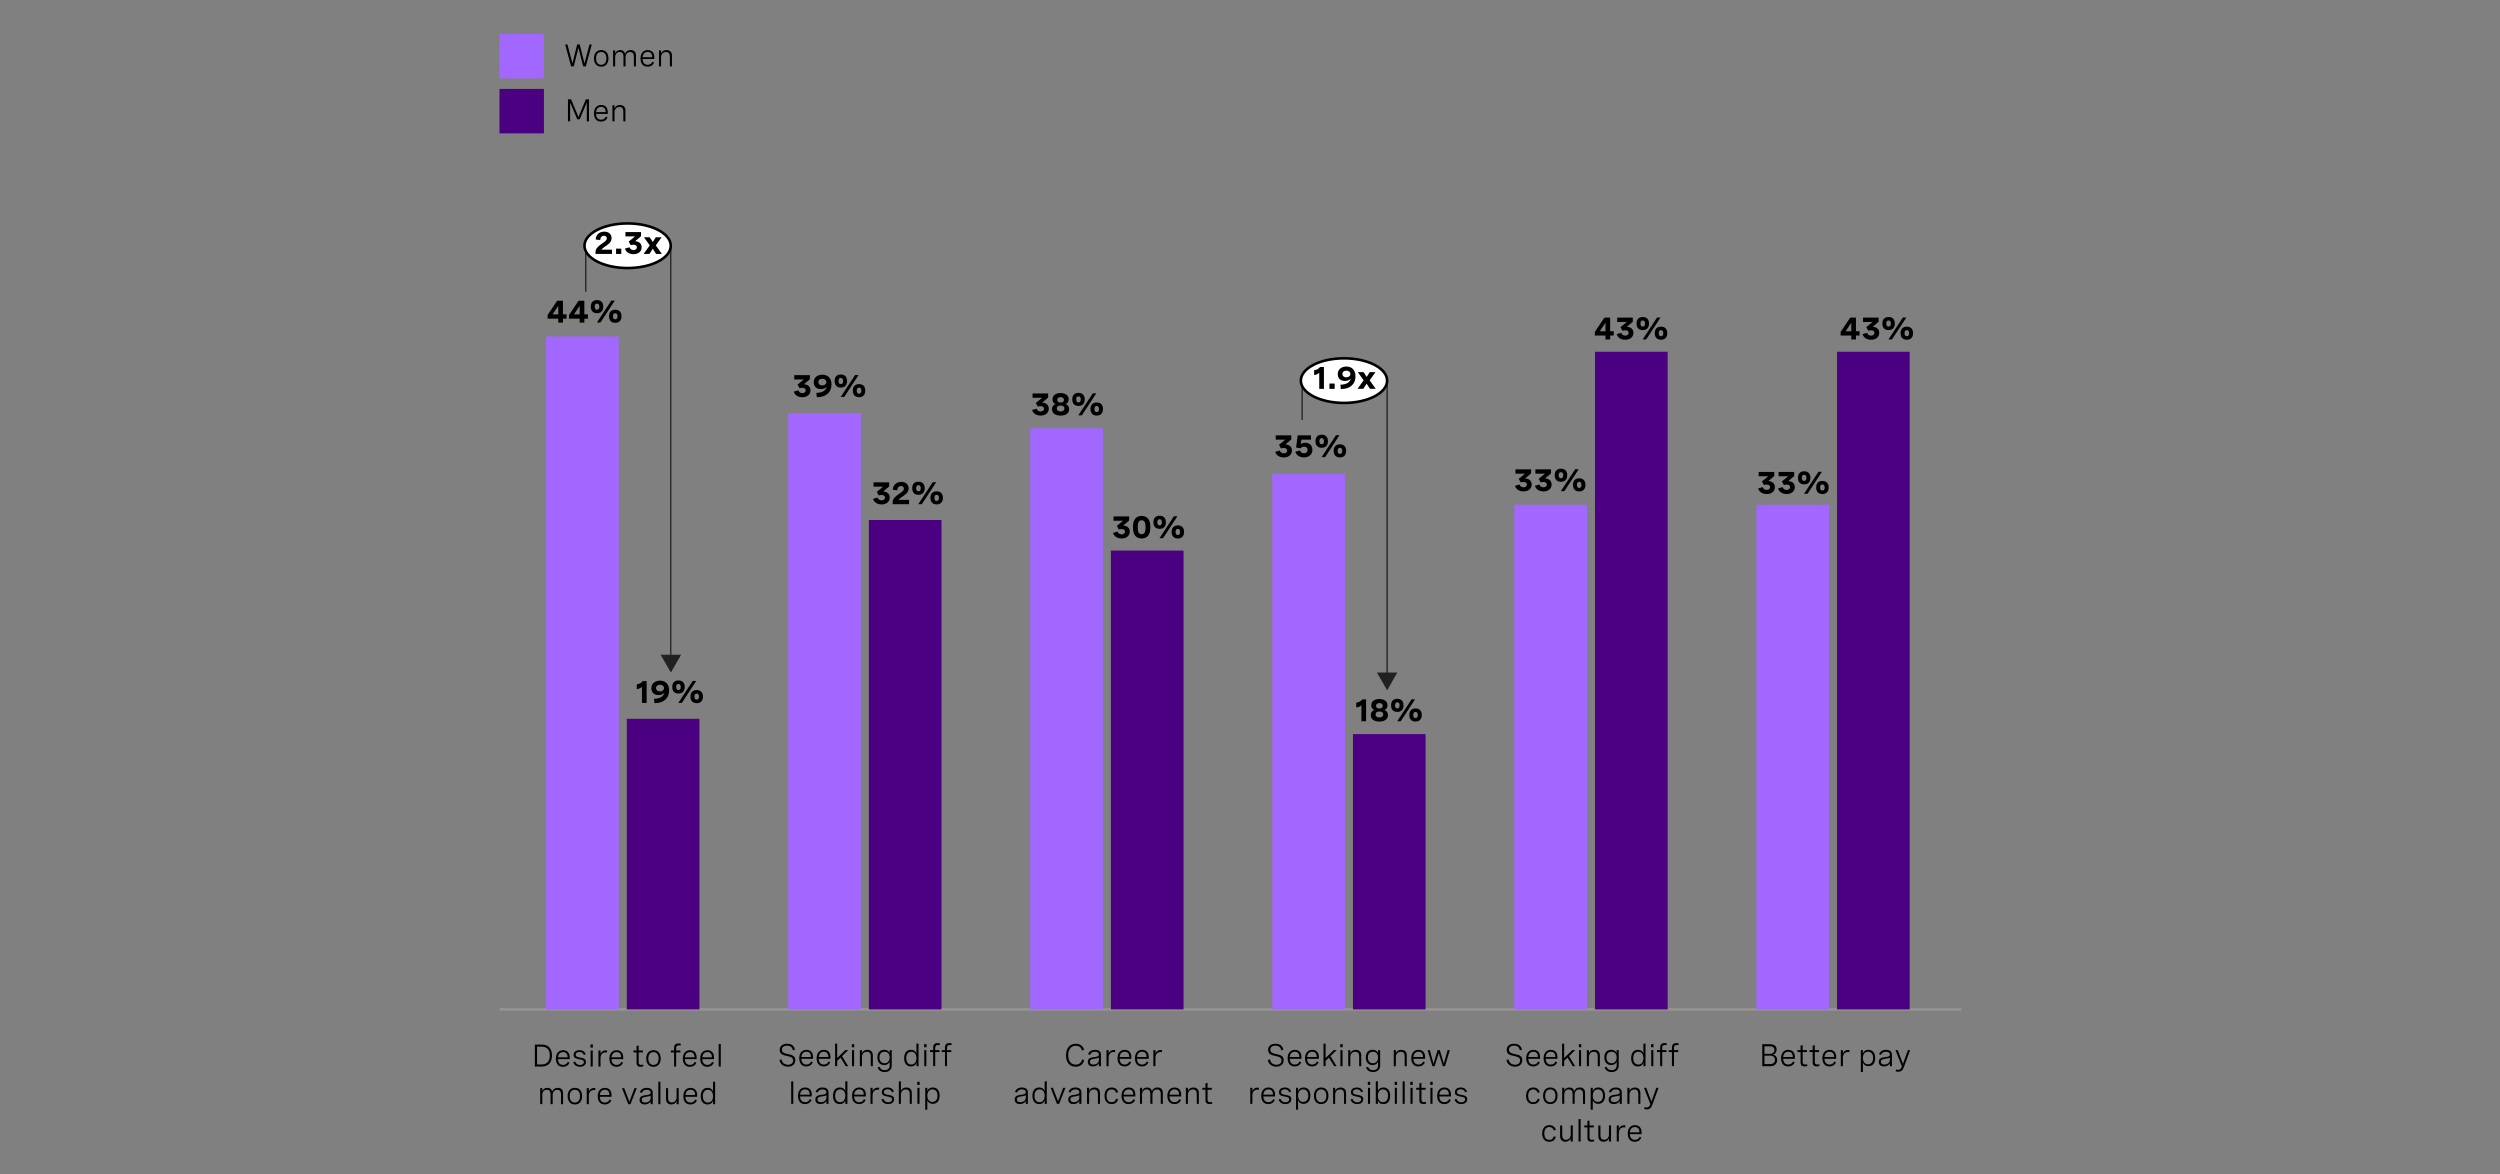 <?xml version="1.0" encoding="utf-8"?>
<!-- Generator: Adobe Illustrator 27.1.1, SVG Export Plug-In . SVG Version: 6.00 Build 0)  -->
<svg version="1.1" id="Layer_1" xmlns="http://www.w3.org/2000/svg" xmlns:xlink="http://www.w3.org/1999/xlink" x="0px" y="0px"
	 viewBox="0 0 956 449.1" style="enable-background:new 0 0 956 449.1;" xml:space="preserve">
<rect x="0" y="0" width="956" height="449.1" fill="#808080" stroke="none"/>
<style type="text/css">
	.st0{fill:none;stroke:#212121;stroke-width:0.5;stroke-miterlimit:10;}
	.st1{fill:#4A0080;}
	.st2{fill:#A167FF;}
	.st3{fill:none;}
	.st4{fill:none;stroke:#959392;stroke-miterlimit:10;}
	.st5{fill:none;stroke:#000000;stroke-miterlimit:10;}
	.st6{fill:#FFFFFF;stroke:#000000;stroke-miterlimit:10;}
	.st7{fill:#212121;}
</style>
<g>
	<g>
		<line class="st4" x1="191" y1="385.99" x2="750" y2="385.99"/>
		<g>
			<g>
				<path class="st5" d="M141.73,385.99"/>
			</g>
			<g>
			</g>
		</g>
	</g>
	<g>
		<path class="st5" d="M141.73,385.99"/>
		<g>
			<g>
			</g>
			<g>
			</g>
		</g>
	</g>
	<g>
		<g>
			<g>
				<rect x="702.49" y="134.51" class="st1" width="27.77" height="251.48"/>
			</g>
		</g>
		<g>
			<g>
				<rect x="671.64" y="192.99" class="st2" width="27.77" height="193"/>
			</g>
		</g>
		<g>
		</g>
		<g>
			<g>
				<rect x="609.93" y="134.51" class="st1" width="27.77" height="251.48"/>
			</g>
		</g>
		<g>
			<g>
				<rect x="579.08" y="192.99" class="st2" width="27.77" height="193"/>
			</g>
		</g>
		<g>
		</g>
		<g>
			<g>
				<rect x="517.37" y="280.72" class="st1" width="27.77" height="105.27"/>
			</g>
		</g>
		<g>
			<g>
				<rect x="486.52" y="181.29" class="st2" width="27.77" height="204.69"/>
			</g>
		</g>
		<g>
		</g>
		<g>
			<g>
				<rect x="424.81" y="210.54" class="st1" width="27.77" height="175.45"/>
			</g>
		</g>
		<g>
			<g>
				<rect x="393.96" y="163.75" class="st2" width="27.77" height="222.24"/>
			</g>
		</g>
		<g>
		</g>
		<g>
			<g>
				<rect x="332.25" y="198.84" class="st1" width="27.77" height="187.15"/>
			</g>
		</g>
		<g>
			<g>
				<rect x="301.4" y="157.9" class="st2" width="27.77" height="228.09"/>
			</g>
		</g>
		<g>
		</g>
		<g>
			<g>
				<rect x="239.69" y="274.87" class="st1" width="27.77" height="111.12"/>
			</g>
		</g>
		<g>
			<g>
				<rect x="208.84" y="128.66" class="st2" width="27.77" height="257.33"/>
			</g>
		</g>
	</g>
	<g>
		<g>
		</g>
		<g>
		</g>
		<g>
		</g>
		<g>
		</g>
		<g>
		</g>
		<g>
		</g>
		<g>
		</g>
		<g>
		</g>
		<g>
		</g>
		<g>
		</g>
		<g>
		</g>
		<g>
		</g>
		<g>
		</g>
		<g>
		</g>
		<g>
		</g>
		<g>
		</g>
		<g>
		</g>
	</g>
</g>
<g>
	<rect x="207.13" y="114.76" class="st3" width="32.87" height="13.24"/>
	<path d="M215.28,120.2h1.36v1.65h-1.36v1.5h-1.8v-1.5h-4.08v-1.38l3.67-5.48h2.2V120.2z M213.48,120.2v-3.24l-2.16,3.24H213.48z"/>
	<path d="M223.46,120.2h1.36v1.65h-1.36v1.5h-1.8v-1.5h-4.08v-1.38l3.67-5.48h2.2V120.2z M221.66,120.2v-3.24l-2.16,3.24H221.66z"/>
	<path d="M230.69,117.26c0,1.52-0.8,2.51-2.38,2.51c-1.59,0-2.39-0.98-2.39-2.51c0-1.52,0.8-2.5,2.39-2.5
		C229.88,114.76,230.69,115.74,230.69,117.26z M227.43,117.26c0,0.78,0.27,1.17,0.87,1.17c0.6,0,0.87-0.39,0.87-1.17
		c0-0.77-0.28-1.16-0.87-1.16C227.7,116.1,227.43,116.48,227.43,117.26z M235.1,114.95l-5.51,8.4h-1.34l5.51-8.4H235.1z
		 M237.65,120.94c0,1.52-0.8,2.51-2.38,2.51s-2.39-0.98-2.39-2.51c0-1.52,0.81-2.5,2.39-2.5S237.65,119.42,237.65,120.94z
		 M234.4,120.94c0,0.78,0.27,1.17,0.87,1.17s0.87-0.39,0.87-1.17c0-0.77-0.28-1.16-0.87-1.16S234.4,120.17,234.4,120.94z"/>
</g>
<g>
	<rect x="239.72" y="260.2" class="st3" width="32.87" height="13.24"/>
	<path d="M247.27,260.44v8.36h-1.79v-6.17c-0.42,0.46-1.08,0.79-1.96,0.9v-1.85c0.97-0.11,1.73-0.52,2.27-1.24H247.27z"/>
	<path d="M250.11,267.21c2.33-0.02,3.63-0.93,3.94-2.27c-0.44,0.53-1.27,0.85-2.23,0.85c-1.72,0-2.74-1.04-2.74-2.62
		c0-1.96,1.59-2.89,3.32-2.89c2.06,0,3.47,1.32,3.47,3.76c0,2.51-1.51,4.8-5.62,4.86L250.11,267.21z M250.87,263.12
		c0,0.76,0.54,1.28,1.46,1.28c0.9,0,1.59-0.51,1.59-1.28c0-0.74-0.62-1.28-1.55-1.28C251.49,261.84,250.87,262.32,250.87,263.12z"/>
	<path d="M261.83,262.7c0,1.52-0.8,2.51-2.38,2.51c-1.59,0-2.39-0.98-2.39-2.51c0-1.52,0.8-2.5,2.39-2.5
		C261.03,260.2,261.83,261.18,261.83,262.7z M258.57,262.7c0,0.78,0.27,1.17,0.87,1.17c0.6,0,0.87-0.39,0.87-1.17
		c0-0.77-0.28-1.16-0.87-1.16C258.84,261.54,258.57,261.93,258.57,262.7z M266.24,260.4l-5.51,8.4h-1.34l5.51-8.4H266.24z
		 M268.8,266.38c0,1.52-0.8,2.51-2.38,2.51s-2.39-0.98-2.39-2.51c0-1.52,0.81-2.5,2.39-2.5S268.8,264.87,268.8,266.38z
		 M265.55,266.38c0,0.78,0.27,1.17,0.87,1.17s0.87-0.39,0.87-1.17c0-0.77-0.28-1.16-0.87-1.16S265.55,265.61,265.55,266.38z"/>
</g>
<g>
	<rect x="300.72" y="143.2" class="st3" width="32.87" height="13.24"/>
	<path d="M303.73,143.44h5.96v1.58l-2.27,1.92c1.46,0.07,2.51,0.88,2.51,2.31c0,1.52-1.17,2.65-3.11,2.65
		c-1.65,0-2.91-0.82-3.28-2.14l1.75-0.51c0.18,0.6,0.67,1.08,1.51,1.08c0.76,0,1.31-0.4,1.31-1.06c0-0.61-0.47-0.98-1.32-0.98
		c-0.36,0-0.76,0.06-1.05,0.16l-0.76-1.37l2.41-1.97h-3.66V143.44z"/>
	<path d="M312.2,150.21c2.33-0.02,3.63-0.93,3.94-2.27c-0.44,0.53-1.27,0.85-2.23,0.85c-1.72,0-2.74-1.04-2.74-2.62
		c0-1.96,1.59-2.89,3.32-2.89c2.06,0,3.47,1.32,3.47,3.76c0,2.51-1.51,4.8-5.62,4.86L312.2,150.21z M312.96,146.12
		c0,0.76,0.54,1.28,1.46,1.28c0.9,0,1.59-0.51,1.59-1.28c0-0.74-0.62-1.28-1.55-1.28C313.57,144.84,312.96,145.32,312.96,146.12z"/>
	<path d="M323.92,145.7c0,1.52-0.8,2.51-2.38,2.51c-1.59,0-2.39-0.98-2.39-2.51c0-1.52,0.8-2.5,2.39-2.5
		C323.11,143.2,323.92,144.18,323.92,145.7z M320.66,145.7c0,0.78,0.27,1.17,0.87,1.17c0.6,0,0.87-0.39,0.87-1.17
		c0-0.77-0.28-1.16-0.87-1.16C320.93,144.54,320.66,144.93,320.66,145.7z M328.33,143.4l-5.51,8.4h-1.34l5.51-8.4H328.33z
		 M330.88,149.38c0,1.52-0.8,2.51-2.38,2.51s-2.39-0.98-2.39-2.51c0-1.52,0.81-2.5,2.39-2.5S330.88,147.87,330.88,149.38z
		 M327.63,149.38c0,0.78,0.27,1.17,0.87,1.17s0.87-0.39,0.87-1.17c0-0.77-0.28-1.16-0.87-1.16S327.63,148.61,327.63,149.38z"/>
</g>
<g>
	<rect x="330.72" y="184.2" class="st3" width="32.87" height="13.24"/>
	<path d="M334.04,184.44h5.96v1.58l-2.27,1.92c1.46,0.07,2.51,0.88,2.51,2.31c0,1.52-1.17,2.65-3.11,2.65
		c-1.65,0-2.91-0.82-3.28-2.14l1.75-0.51c0.18,0.6,0.67,1.08,1.51,1.08c0.76,0,1.31-0.4,1.31-1.06c0-0.61-0.47-0.98-1.32-0.98
		c-0.36,0-0.76,0.06-1.05,0.16l-0.76-1.37l2.41-1.97h-3.66V184.44z"/>
	<path d="M347.64,192.8h-6.31v-0.62c0-0.71,0.1-1.65,2.09-3.05l1.01-0.71c0.55-0.39,1.22-0.87,1.22-1.59c0-0.56-0.4-0.98-1.09-0.98
		c-0.87,0-1.4,0.65-1.44,1.63l-1.73-0.18c0.05-1.73,1.33-3.02,3.29-3.02c1.74,0,2.79,1.02,2.79,2.47c0,1.48-1.11,2.26-2.13,2.98
		l-0.86,0.6c-0.35,0.24-0.68,0.53-0.9,0.83h4.05V192.8z"/>
	<path d="M353.6,186.7c0,1.52-0.8,2.51-2.38,2.51c-1.59,0-2.39-0.98-2.39-2.51c0-1.52,0.8-2.5,2.39-2.5
		C352.8,184.2,353.6,185.18,353.6,186.7z M350.34,186.7c0,0.78,0.27,1.17,0.87,1.17c0.6,0,0.87-0.39,0.87-1.17
		c0-0.77-0.28-1.16-0.87-1.16C350.61,185.54,350.34,185.93,350.34,186.7z M358.01,184.4l-5.51,8.4h-1.34l5.51-8.4H358.01z
		 M360.57,190.38c0,1.52-0.8,2.51-2.38,2.51s-2.39-0.98-2.39-2.51c0-1.52,0.81-2.5,2.39-2.5S360.57,188.87,360.57,190.38z
		 M357.32,190.38c0,0.78,0.27,1.17,0.87,1.17s0.87-0.39,0.87-1.17c0-0.77-0.28-1.16-0.87-1.16S357.32,189.61,357.32,190.38z"/>
</g>
<g>
	<rect x="391.72" y="150.23" class="st3" width="32.87" height="13.24"/>
	<path d="M394.85,150.46h5.96v1.58l-2.27,1.92c1.46,0.07,2.51,0.88,2.51,2.31c0,1.52-1.17,2.65-3.11,2.65
		c-1.65,0-2.91-0.82-3.28-2.14l1.75-0.51c0.18,0.6,0.67,1.08,1.51,1.08c0.76,0,1.31-0.4,1.31-1.06c0-0.61-0.47-0.98-1.32-0.98
		c-0.36,0-0.76,0.06-1.05,0.16l-0.76-1.37l2.41-1.97h-3.66V150.46z"/>
	<path d="M408.67,152.71c0,0.8-0.36,1.49-1.2,1.83c0.97,0.3,1.38,1.04,1.38,1.92c0,1.52-1.2,2.46-3.29,2.46
		c-2.08,0-3.28-0.94-3.28-2.46c0-0.88,0.41-1.62,1.38-1.92c-0.83-0.35-1.2-1.04-1.2-1.83c0-1.45,1.18-2.41,3.1-2.41
		S408.67,151.25,408.67,152.71z M404.11,156.19c0,0.66,0.48,1.16,1.46,1.16s1.47-0.5,1.47-1.16c0-0.64-0.46-1.12-1.47-1.12
		S404.11,155.54,404.11,156.19z M404.29,152.9c0,0.58,0.41,1.03,1.28,1.03c0.88,0,1.28-0.46,1.28-1.03c0-0.59-0.42-1.03-1.28-1.03
		C404.7,151.87,404.29,152.31,404.29,152.9z"/>
	<path d="M414.8,152.72c0,1.52-0.8,2.51-2.38,2.51c-1.59,0-2.39-0.98-2.39-2.51c0-1.52,0.8-2.5,2.39-2.5
		C414,150.23,414.8,151.21,414.8,152.72z M411.54,152.72c0,0.78,0.27,1.17,0.87,1.17c0.6,0,0.87-0.39,0.87-1.17
		c0-0.77-0.28-1.16-0.87-1.16C411.81,151.56,411.54,151.95,411.54,152.72z M419.21,150.42l-5.51,8.4h-1.34l5.51-8.4H419.21z
		 M421.77,156.41c0,1.52-0.8,2.51-2.38,2.51s-2.39-0.98-2.39-2.51c0-1.52,0.81-2.5,2.39-2.5S421.77,154.89,421.77,156.41z
		 M418.51,156.41c0,0.78,0.27,1.17,0.87,1.17s0.87-0.39,0.87-1.17c0-0.77-0.28-1.16-0.87-1.16S418.51,155.64,418.51,156.41z"/>
</g>
<g>
	<rect x="422.72" y="197.23" class="st3" width="32.87" height="13.24"/>
	<path d="M425.82,197.46h5.96v1.58l-2.27,1.92c1.46,0.07,2.51,0.88,2.51,2.31c0,1.52-1.17,2.65-3.11,2.65
		c-1.65,0-2.91-0.82-3.28-2.14l1.75-0.51c0.18,0.6,0.67,1.08,1.51,1.08c0.76,0,1.31-0.4,1.31-1.06c0-0.61-0.47-0.98-1.32-0.98
		c-0.36,0-0.76,0.06-1.05,0.16l-0.76-1.37l2.41-1.97h-3.66V197.46z"/>
	<path d="M439.88,201.37v0.47c0,2.65-1.18,4.07-3.32,4.07c-2.13,0-3.3-1.42-3.3-4.07v-0.47c0-2.65,1.17-4.07,3.3-4.07
		C438.71,197.3,439.88,198.72,439.88,201.37z M435.08,201.34v0.54c0,1.68,0.49,2.39,1.48,2.39c1,0,1.49-0.71,1.49-2.39v-0.54
		c0-1.68-0.49-2.39-1.49-2.39C435.57,198.95,435.08,199.66,435.08,201.34z"/>
	<path d="M445.83,199.72c0,1.52-0.8,2.51-2.38,2.51c-1.59,0-2.39-0.98-2.39-2.51c0-1.52,0.8-2.5,2.39-2.5
		C445.02,197.23,445.83,198.21,445.83,199.72z M442.57,199.72c0,0.78,0.27,1.17,0.87,1.17c0.6,0,0.87-0.39,0.87-1.17
		c0-0.77-0.28-1.16-0.87-1.16C442.84,198.56,442.57,198.95,442.57,199.72z M450.24,197.42l-5.51,8.4h-1.34l5.51-8.4H450.24z
		 M452.79,203.41c0,1.52-0.8,2.51-2.38,2.51s-2.39-0.98-2.39-2.51c0-1.52,0.81-2.5,2.39-2.5S452.79,201.89,452.79,203.41z
		 M449.54,203.41c0,0.78,0.27,1.17,0.87,1.17s0.87-0.39,0.87-1.17c0-0.77-0.28-1.16-0.87-1.16S449.54,202.64,449.54,203.41z"/>
</g>
<g>
	<rect x="484.72" y="166.23" class="st3" width="32.87" height="13.24"/>
	<path d="M487.84,166.46h5.96v1.58l-2.27,1.92c1.46,0.07,2.51,0.88,2.51,2.31c0,1.52-1.17,2.65-3.11,2.65
		c-1.65,0-2.91-0.82-3.28-2.14l1.75-0.51c0.18,0.6,0.67,1.08,1.51,1.08c0.76,0,1.31-0.4,1.31-1.06c0-0.61-0.47-0.98-1.32-0.98
		c-0.36,0-0.76,0.06-1.05,0.16l-0.76-1.37l2.41-1.97h-3.66V166.46z"/>
	<path d="M501.33,166.46v1.66h-3.69l-0.23,1.78c0.5-0.45,1.11-0.59,1.7-0.59c1.7,0,2.75,1.11,2.75,2.71c0,1.73-1.24,2.89-3.21,2.89
		c-1.68,0-2.92-0.83-3.32-2.16l1.78-0.5c0.2,0.62,0.71,1.09,1.52,1.09c0.86,0,1.39-0.54,1.39-1.32c0-0.71-0.45-1.22-1.31-1.22
		c-0.63,0-1.11,0.28-1.41,0.63l-1.68-0.29l0.63-4.68H501.33z"/>
	<path d="M507.81,168.72c0,1.52-0.8,2.51-2.38,2.51c-1.59,0-2.39-0.98-2.39-2.51c0-1.52,0.8-2.5,2.39-2.5
		C507,166.23,507.81,167.21,507.81,168.72z M504.55,168.72c0,0.78,0.27,1.17,0.87,1.17c0.6,0,0.87-0.39,0.87-1.17
		c0-0.77-0.28-1.16-0.87-1.16C504.82,167.56,504.55,167.95,504.55,168.72z M512.22,166.42l-5.51,8.4h-1.34l5.51-8.4H512.22z
		 M514.77,172.41c0,1.52-0.8,2.51-2.38,2.51s-2.39-0.98-2.39-2.51c0-1.52,0.81-2.5,2.39-2.5S514.77,170.89,514.77,172.41z
		 M511.52,172.41c0,0.78,0.27,1.17,0.87,1.17s0.87-0.39,0.87-1.17c0-0.77-0.28-1.16-0.87-1.16S511.52,171.64,511.52,172.41z"/>
</g>
<g>
	<rect x="514.72" y="267.23" class="st3" width="32.87" height="13.24"/>
	<path d="M522.39,267.46v8.36h-1.79v-6.17c-0.42,0.46-1.08,0.79-1.96,0.9v-1.85c0.97-0.11,1.73-0.52,2.27-1.24H522.39z"/>
	<path d="M530.58,269.71c0,0.8-0.36,1.49-1.2,1.83c0.97,0.3,1.38,1.04,1.38,1.92c0,1.52-1.2,2.46-3.29,2.46
		c-2.08,0-3.28-0.94-3.28-2.46c0-0.88,0.41-1.62,1.38-1.92c-0.83-0.35-1.2-1.04-1.2-1.83c0-1.45,1.18-2.41,3.1-2.41
		S530.58,268.25,530.58,269.71z M526.02,273.19c0,0.66,0.48,1.16,1.46,1.16s1.47-0.5,1.47-1.16c0-0.64-0.46-1.12-1.47-1.12
		S526.02,272.54,526.02,273.19z M526.2,269.9c0,0.58,0.41,1.03,1.28,1.03c0.88,0,1.28-0.46,1.28-1.03c0-0.59-0.42-1.03-1.28-1.03
		C526.61,268.87,526.2,269.31,526.2,269.9z"/>
	<path d="M536.71,269.72c0,1.52-0.8,2.51-2.38,2.51c-1.59,0-2.39-0.98-2.39-2.51c0-1.52,0.8-2.5,2.39-2.5
		C535.91,267.23,536.71,268.21,536.71,269.72z M533.46,269.72c0,0.78,0.27,1.17,0.87,1.17c0.6,0,0.87-0.39,0.87-1.17
		c0-0.77-0.28-1.16-0.87-1.16C533.73,268.56,533.46,268.95,533.46,269.72z M541.13,267.42l-5.51,8.4h-1.34l5.51-8.4H541.13z
		 M543.68,273.41c0,1.52-0.8,2.51-2.38,2.51s-2.39-0.98-2.39-2.51c0-1.52,0.81-2.5,2.39-2.5S543.68,271.89,543.68,273.41z
		 M540.43,273.41c0,0.78,0.27,1.17,0.87,1.17s0.87-0.39,0.87-1.17c0-0.77-0.28-1.16-0.87-1.16S540.43,272.64,540.43,273.41z"/>
</g>
<g>
	<rect x="576.31" y="179.23" class="st3" width="32.87" height="13.24"/>
	<path d="M579.52,179.46h5.96v1.58l-2.27,1.92c1.46,0.07,2.51,0.88,2.51,2.31c0,1.52-1.17,2.65-3.11,2.65
		c-1.65,0-2.91-0.82-3.28-2.14l1.75-0.51c0.18,0.6,0.67,1.08,1.51,1.08c0.76,0,1.31-0.4,1.31-1.06c0-0.61-0.47-0.98-1.32-0.98
		c-0.36,0-0.76,0.06-1.05,0.16l-0.76-1.37l2.41-1.97h-3.66V179.46z"/>
	<path d="M587.14,179.46h5.96v1.58l-2.27,1.92c1.46,0.07,2.51,0.88,2.51,2.31c0,1.52-1.17,2.65-3.11,2.65
		c-1.65,0-2.91-0.82-3.28-2.14l1.75-0.51c0.18,0.6,0.67,1.08,1.51,1.08c0.76,0,1.31-0.4,1.31-1.06c0-0.61-0.47-0.98-1.32-0.98
		c-0.36,0-0.76,0.06-1.05,0.16l-0.76-1.37l2.41-1.97h-3.66V179.46z"/>
	<path d="M599.3,181.72c0,1.52-0.8,2.51-2.38,2.51c-1.59,0-2.39-0.98-2.39-2.51c0-1.52,0.8-2.5,2.39-2.5
		C598.5,179.23,599.3,180.21,599.3,181.72z M596.04,181.72c0,0.78,0.27,1.17,0.87,1.17c0.6,0,0.87-0.39,0.87-1.17
		c0-0.77-0.28-1.16-0.87-1.16C596.31,180.56,596.04,180.95,596.04,181.72z M603.71,179.42l-5.51,8.4h-1.34l5.51-8.4H603.71z
		 M606.27,185.41c0,1.52-0.8,2.51-2.38,2.51s-2.39-0.98-2.39-2.51c0-1.52,0.81-2.5,2.39-2.5S606.27,183.89,606.27,185.41z
		 M603.01,185.41c0,0.78,0.27,1.17,0.87,1.17s0.87-0.39,0.87-1.17c0-0.77-0.28-1.16-0.87-1.16S603.01,184.64,603.01,185.41z"/>
</g>
<g>
	<rect x="607.31" y="121.23" class="st3" width="32.87" height="13.24"/>
	<path d="M615.73,126.67h1.36v1.65h-1.36v1.5h-1.8v-1.5h-4.08v-1.38l3.67-5.48h2.2V126.67z M613.93,126.67v-3.24l-2.16,3.24H613.93z
		"/>
	<path d="M618.42,121.46h5.96v1.58l-2.27,1.92c1.46,0.07,2.51,0.88,2.51,2.31c0,1.52-1.17,2.65-3.11,2.65
		c-1.65,0-2.91-0.82-3.28-2.14l1.75-0.51c0.18,0.6,0.67,1.08,1.51,1.08c0.76,0,1.31-0.4,1.31-1.06c0-0.61-0.47-0.98-1.32-0.98
		c-0.36,0-0.76,0.06-1.05,0.16l-0.76-1.37l2.41-1.97h-3.66V121.46z"/>
	<path d="M630.58,123.72c0,1.52-0.8,2.51-2.38,2.51c-1.59,0-2.39-0.98-2.39-2.51c0-1.52,0.8-2.5,2.39-2.5
		C629.78,121.23,630.58,122.21,630.58,123.72z M627.32,123.72c0,0.78,0.27,1.17,0.87,1.17c0.6,0,0.87-0.39,0.87-1.17
		c0-0.77-0.28-1.16-0.87-1.16C627.59,122.56,627.32,122.95,627.32,123.72z M634.99,121.42l-5.51,8.4h-1.34l5.51-8.4H634.99z
		 M637.55,127.41c0,1.52-0.8,2.51-2.38,2.51s-2.39-0.98-2.39-2.51c0-1.52,0.81-2.5,2.39-2.5S637.55,125.89,637.55,127.41z
		 M634.3,127.41c0,0.78,0.27,1.17,0.87,1.17s0.87-0.39,0.87-1.17c0-0.77-0.28-1.16-0.87-1.16S634.3,126.64,634.3,127.41z"/>
</g>
<g>
	<rect x="669.31" y="180.23" class="st3" width="32.87" height="13.24"/>
	<path d="M672.52,180.46h5.96v1.58l-2.27,1.92c1.46,0.07,2.51,0.88,2.51,2.31c0,1.52-1.17,2.65-3.11,2.65
		c-1.65,0-2.91-0.82-3.28-2.14l1.75-0.51c0.18,0.6,0.67,1.08,1.51,1.08c0.76,0,1.31-0.4,1.31-1.06c0-0.61-0.47-0.98-1.32-0.98
		c-0.36,0-0.76,0.06-1.05,0.16l-0.76-1.37l2.41-1.97h-3.66V180.46z"/>
	<path d="M680.14,180.46h5.96v1.58l-2.27,1.92c1.46,0.07,2.51,0.88,2.51,2.31c0,1.52-1.17,2.65-3.11,2.65
		c-1.65,0-2.91-0.82-3.28-2.14l1.75-0.51c0.18,0.6,0.67,1.08,1.51,1.08c0.76,0,1.31-0.4,1.31-1.06c0-0.61-0.47-0.98-1.32-0.98
		c-0.36,0-0.76,0.06-1.05,0.16l-0.76-1.37l2.41-1.97h-3.66V180.46z"/>
	<path d="M692.3,182.72c0,1.52-0.8,2.51-2.38,2.51c-1.59,0-2.39-0.98-2.39-2.51c0-1.52,0.8-2.5,2.39-2.5
		C691.5,180.23,692.3,181.21,692.3,182.72z M689.04,182.72c0,0.78,0.27,1.17,0.87,1.17c0.6,0,0.87-0.39,0.87-1.17
		c0-0.77-0.28-1.16-0.87-1.16C689.31,181.56,689.04,181.95,689.04,182.72z M696.71,180.42l-5.51,8.4h-1.34l5.51-8.4H696.71z
		 M699.27,186.41c0,1.52-0.8,2.51-2.38,2.51s-2.39-0.98-2.39-2.51c0-1.52,0.81-2.5,2.39-2.5S699.27,184.89,699.27,186.41z
		 M696.01,186.41c0,0.78,0.27,1.17,0.87,1.17s0.87-0.39,0.87-1.17c0-0.77-0.28-1.16-0.87-1.16S696.01,185.64,696.01,186.41z"/>
</g>
<g>
	<rect x="701.31" y="121.23" class="st3" width="32.87" height="13.24"/>
	<path d="M709.73,126.67h1.36v1.65h-1.36v1.5h-1.8v-1.5h-4.08v-1.38l3.67-5.48h2.2V126.67z M707.93,126.67v-3.24l-2.16,3.24H707.93z
		"/>
	<path d="M712.42,121.46h5.96v1.58l-2.27,1.92c1.46,0.07,2.51,0.88,2.51,2.31c0,1.52-1.17,2.65-3.11,2.65
		c-1.65,0-2.91-0.82-3.28-2.14l1.75-0.51c0.18,0.6,0.67,1.08,1.51,1.08c0.76,0,1.31-0.4,1.31-1.06c0-0.61-0.47-0.98-1.32-0.98
		c-0.36,0-0.76,0.06-1.05,0.16l-0.76-1.37l2.41-1.97h-3.66V121.46z"/>
	<path d="M724.58,123.72c0,1.52-0.8,2.51-2.38,2.51c-1.59,0-2.39-0.98-2.39-2.51c0-1.52,0.8-2.5,2.39-2.5
		C723.78,121.23,724.58,122.21,724.58,123.72z M721.32,123.72c0,0.78,0.27,1.17,0.87,1.17c0.6,0,0.87-0.39,0.87-1.17
		c0-0.77-0.28-1.16-0.87-1.16C721.59,122.56,721.32,122.95,721.32,123.72z M728.99,121.42l-5.51,8.4h-1.34l5.51-8.4H728.99z
		 M731.55,127.41c0,1.52-0.8,2.51-2.38,2.51s-2.39-0.98-2.39-2.51c0-1.52,0.81-2.5,2.39-2.5S731.55,125.89,731.55,127.41z
		 M728.3,127.41c0,0.78,0.27,1.17,0.87,1.17s0.87-0.39,0.87-1.17c0-0.77-0.28-1.16-0.87-1.16S728.3,126.64,728.3,127.41z"/>
</g>
<rect x="191" y="13" class="st2" width="17" height="17"/>
<rect x="191" y="34" class="st1" width="17" height="17"/>
<g>
	<rect x="215.53" y="16.8" class="st3" width="58.47" height="10.2"/>
	<path d="M225.42,17h0.87l-2.27,8.4H223l-1.8-7.08l-1.8,7.08h-1.01l-2.28-8.4h0.87l1.93,7.22l1.79-7.22h1.01l1.79,7.22L225.42,17z"
		/>
	<path d="M232.67,22.32c0,1.98-1.07,3.18-2.77,3.18s-2.77-1.2-2.77-3.18c0-1.97,1.06-3.18,2.77-3.18S232.67,20.34,232.67,22.32z
		 M227.94,22.32c0,1.58,0.74,2.45,1.96,2.45c1.23,0,1.97-0.87,1.97-2.45c0-1.57-0.74-2.45-1.97-2.45
		C228.67,19.87,227.94,20.75,227.94,22.32z"/>
	<path d="M234.45,19.26h0.8v1.14c0.35-0.81,1-1.26,1.95-1.26c0.99,0,1.59,0.5,1.81,1.44c0.35-0.91,1.05-1.44,2.14-1.44
		c1.33,0,2.04,0.78,2.04,2.09v4.17h-0.8v-3.82c0-1.1-0.49-1.69-1.42-1.69c-1.1,0-1.75,0.82-1.75,1.97v3.53h-0.81v-3.82
		c0-1.1-0.47-1.69-1.41-1.69c-1.1,0-1.76,0.81-1.76,1.97v3.53h-0.8V19.26z"/>
	<path d="M250.21,22.57h-4.48c0.03,1.28,0.66,2.2,1.95,2.2c0.95,0,1.52-0.5,1.8-1.18l0.66,0.32c-0.41,0.93-1.22,1.59-2.51,1.59
		c-1.79,0-2.7-1.27-2.7-3.13c0-1.98,1.04-3.22,2.76-3.22c1.51,0,2.52,0.97,2.52,2.69V22.57z M245.74,21.88h3.66v-0.12
		c0-1.28-0.69-1.9-1.73-1.9C246.47,19.87,245.83,20.72,245.74,21.88z"/>
	<path d="M251.99,19.26h0.8v1.17c0.37-0.81,1.04-1.28,2.07-1.28c1.37,0,2.1,0.83,2.1,2.13v4.12h-0.8v-3.83
		c0-1.06-0.49-1.68-1.48-1.68c-1.19,0-1.89,0.88-1.89,2.03v3.48h-0.8V19.26z"/>
</g>
<g>
	<rect x="215.99" y="37.8" class="st3" width="58.47" height="10.2"/>
	<path d="M224.03,37.99h1.2v8.4h-0.83v-7.2l-2.71,6.41h-0.96l-2.71-6.41v7.2h-0.83v-8.4h1.2l2.82,6.75L224.03,37.99z"/>
	<path d="M232.41,43.57h-4.48c0.03,1.28,0.66,2.2,1.95,2.2c0.95,0,1.52-0.5,1.8-1.18l0.66,0.32c-0.41,0.93-1.22,1.59-2.51,1.59
		c-1.79,0-2.7-1.27-2.7-3.13c0-1.98,1.04-3.22,2.76-3.22c1.51,0,2.52,0.97,2.52,2.69V43.57z M227.94,42.88h3.66v-0.12
		c0-1.28-0.69-1.9-1.73-1.9C228.67,40.87,228.04,41.72,227.94,42.88z"/>
	<path d="M234.19,40.26h0.8v1.17c0.37-0.81,1.04-1.28,2.07-1.28c1.37,0,2.1,0.83,2.1,2.13v4.12h-0.8v-3.83
		c0-1.06-0.49-1.68-1.48-1.68c-1.19,0-1.89,0.88-1.89,2.03v3.48h-0.8V40.26z"/>
</g>
<g>
	<rect x="198.04" y="399.25" class="st3" width="83.96" height="29.75"/>
	<path d="M204.54,399.45h2.77c2.35,0,3.77,1.54,3.77,4.16c0,2.6-1.39,4.24-3.79,4.24h-2.76V399.45z M205.37,400.24v6.81h1.78
		c2.03,0,3.09-1.27,3.09-3.43s-1.05-3.38-3.09-3.38H205.37z"/>
	<path d="M217.85,405.02h-4.48c0.03,1.28,0.66,2.2,1.95,2.2c0.95,0,1.52-0.5,1.8-1.18l0.66,0.32c-0.41,0.93-1.22,1.59-2.51,1.59
		c-1.79,0-2.7-1.27-2.7-3.13c0-1.98,1.04-3.22,2.76-3.22c1.51,0,2.52,0.97,2.52,2.69V405.02z M213.38,404.33h3.66v-0.12
		c0-1.28-0.69-1.9-1.73-1.9C214.11,402.32,213.48,403.17,213.38,404.33z"/>
	<path d="M223.24,403.41c-0.22-0.73-0.76-1.13-1.66-1.13c-0.92,0-1.44,0.41-1.44,1.04c0,0.8,0.83,0.94,1.74,1.1
		c1.04,0.17,2.19,0.36,2.19,1.63c0,1.13-0.9,1.89-2.28,1.89c-1.26,0-2.28-0.63-2.57-1.79l0.76-0.22c0.23,0.92,0.96,1.32,1.83,1.32
		c0.91,0,1.47-0.45,1.47-1.09c0-0.8-0.85-0.94-1.76-1.1c-1.04-0.19-2.17-0.4-2.17-1.66c0-1.14,0.91-1.81,2.26-1.81
		s2.11,0.66,2.35,1.61L223.24,403.41z"/>
	<path d="M226.72,399.42v1.18h-0.92v-1.18H226.72z M226.66,401.71v6.14h-0.8v-6.14H226.66z"/>
	<path d="M228.85,401.71h0.8v1.36c0.32-1,1.09-1.42,1.99-1.42c0.17,0,0.35,0.02,0.52,0.05l-0.05,0.77
		c-0.18-0.02-0.35-0.04-0.52-0.04c-1.25,0-1.95,0.84-1.95,2.3v3.12h-0.8V401.71z"/>
	<path d="M238.32,405.02h-4.48c0.03,1.28,0.66,2.2,1.95,2.2c0.95,0,1.52-0.5,1.8-1.18l0.66,0.32c-0.41,0.93-1.22,1.59-2.51,1.59
		c-1.79,0-2.7-1.27-2.7-3.13c0-1.98,1.04-3.22,2.76-3.22c1.51,0,2.52,0.97,2.52,2.69V405.02z M233.85,404.33h3.66v-0.12
		c0-1.28-0.69-1.9-1.73-1.9C234.59,402.32,233.95,403.17,233.85,404.33z"/>
	<path d="M245.85,401.71v0.74h-1.62v3.77c0,0.53,0.15,1,0.96,1c0.23,0,0.48-0.04,0.74-0.11l0.08,0.67c-0.36,0.1-0.73,0.16-1.08,0.16
		c-1.51,0-1.51-1.13-1.51-1.55v-3.94h-1.21v-0.74h1.21v-1.7l0.8-0.21v1.91H245.85z"/>
	<path d="M252.66,404.77c0,1.98-1.07,3.18-2.77,3.18s-2.77-1.2-2.77-3.18c0-1.97,1.06-3.18,2.77-3.18S252.66,402.79,252.66,404.77z
		 M247.93,404.77c0,1.58,0.74,2.45,1.96,2.45c1.23,0,1.97-0.87,1.97-2.45c0-1.57-0.74-2.45-1.97-2.45
		C248.67,402.32,247.93,403.2,247.93,404.77z"/>
	<path d="M257.77,407.85v-5.4h-1.21v-0.74h1.21v-0.92c0-1.27,0.62-1.78,1.69-1.78c0.3,0,0.59,0.05,0.88,0.14l-0.1,0.7
		c-0.23-0.08-0.45-0.12-0.67-0.12c-0.84,0-1.01,0.55-1.01,1.15v0.82h1.63v0.74h-1.63v5.4H257.77z"/>
	<path d="M266.39,405.02h-4.48c0.03,1.28,0.66,2.2,1.95,2.2c0.95,0,1.52-0.5,1.8-1.18l0.66,0.32c-0.41,0.93-1.22,1.59-2.51,1.59
		c-1.79,0-2.7-1.27-2.7-3.13c0-1.98,1.04-3.22,2.76-3.22c1.51,0,2.52,0.97,2.52,2.69V405.02z M261.91,404.33h3.66v-0.12
		c0-1.28-0.69-1.9-1.73-1.9C262.65,402.32,262.01,403.17,261.91,404.33z"/>
	<path d="M273.04,405.02h-4.48c0.03,1.28,0.66,2.2,1.95,2.2c0.95,0,1.52-0.5,1.8-1.18l0.66,0.32c-0.41,0.93-1.22,1.59-2.51,1.59
		c-1.79,0-2.7-1.27-2.7-3.13c0-1.98,1.04-3.22,2.76-3.22c1.51,0,2.52,0.97,2.52,2.69V405.02z M268.56,404.33h3.66v-0.12
		c0-1.28-0.69-1.9-1.73-1.9C269.3,402.32,268.66,403.17,268.56,404.33z"/>
	<path d="M274.82,399.25h0.8v8.6h-0.8V399.25z"/>
	<path d="M206.58,416.11h0.8v1.14c0.35-0.81,1-1.26,1.95-1.26c0.99,0,1.59,0.5,1.81,1.44c0.35-0.91,1.05-1.44,2.14-1.44
		c1.33,0,2.04,0.78,2.04,2.09v4.17h-0.8v-3.82c0-1.1-0.49-1.69-1.42-1.69c-1.1,0-1.75,0.82-1.75,1.97v3.53h-0.81v-3.82
		c0-1.1-0.47-1.69-1.41-1.69c-1.1,0-1.76,0.81-1.76,1.97v3.53h-0.8V416.11z"/>
	<path d="M222.6,419.17c0,1.98-1.07,3.18-2.77,3.18s-2.77-1.2-2.77-3.18c0-1.97,1.06-3.18,2.77-3.18S222.6,417.19,222.6,419.17z
		 M217.86,419.17c0,1.58,0.74,2.45,1.96,2.45c1.23,0,1.97-0.87,1.97-2.45c0-1.57-0.74-2.45-1.97-2.45
		C218.6,416.72,217.86,417.6,217.86,419.17z"/>
	<path d="M224.38,416.11h0.8v1.36c0.32-1,1.09-1.42,1.99-1.42c0.17,0,0.35,0.02,0.52,0.05l-0.05,0.77
		c-0.18-0.02-0.35-0.04-0.52-0.04c-1.25,0-1.95,0.84-1.95,2.3v3.12h-0.8V416.11z"/>
	<path d="M233.85,419.42h-4.48c0.03,1.28,0.66,2.2,1.95,2.2c0.95,0,1.52-0.5,1.8-1.18l0.66,0.32c-0.41,0.93-1.22,1.59-2.51,1.59
		c-1.79,0-2.7-1.27-2.7-3.13c0-1.98,1.04-3.22,2.76-3.22c1.51,0,2.52,0.97,2.52,2.69V419.42z M229.38,418.73h3.66v-0.12
		c0-1.28-0.69-1.9-1.73-1.9C230.11,416.72,229.47,417.57,229.38,418.73z"/>
	<path d="M242.63,416.11h0.87l-2.41,6.14h-0.84l-2.41-6.14h0.86l1.97,5.18L242.63,416.11z"/>
	<path d="M249.61,417.86v4.39h-0.8v-1.12c-0.51,0.91-1.39,1.21-2.26,1.21c-1.27,0-1.97-0.66-1.97-1.75c0-1.51,1.35-1.67,2.5-1.82
		c0.97-0.13,1.73-0.25,1.73-1.01c0-0.62-0.5-1.04-1.48-1.04c-0.98,0-1.62,0.43-1.88,1.2l-0.77-0.23c0.35-1.04,1.26-1.69,2.65-1.69
		C248.76,415.99,249.61,416.67,249.61,417.86z M248.8,419.84v-0.9c-0.4,0.28-1.05,0.38-1.69,0.47c-0.91,0.13-1.73,0.23-1.73,1.15
		c0,0.73,0.52,1.05,1.32,1.05C247.87,421.62,248.8,420.96,248.8,419.84z"/>
	<path d="M251.74,413.65h0.8v8.6h-0.8V413.65z"/>
	<path d="M259.53,422.25h-0.8v-1.19c-0.37,0.81-1.04,1.28-2.02,1.28c-1.29,0-2.03-0.81-2.03-2.13v-4.1h0.8v3.8
		c0,1.07,0.49,1.68,1.42,1.68c1.13,0,1.83-0.88,1.83-2.03v-3.46h0.8V422.25z"/>
	<path d="M266.59,419.42h-4.48c0.03,1.28,0.66,2.2,1.95,2.2c0.95,0,1.52-0.5,1.8-1.18l0.66,0.32c-0.41,0.93-1.22,1.59-2.51,1.59
		c-1.79,0-2.7-1.27-2.7-3.13c0-1.98,1.04-3.22,2.76-3.22c1.51,0,2.52,0.97,2.52,2.69V419.42z M262.12,418.73h3.66v-0.12
		c0-1.28-0.69-1.9-1.73-1.9C262.85,416.72,262.22,417.57,262.12,418.73z"/>
	<path d="M273.47,422.25h-0.8v-1.27c-0.42,1.01-1.17,1.37-2.09,1.37c-1.75,0-2.61-1.29-2.61-3.18c0-1.89,0.88-3.18,2.6-3.18
		c0.93,0,1.71,0.38,2.09,1.34v-3.68h0.81V422.25z M272.66,419.17c0-1.54-0.74-2.45-1.95-2.45s-1.94,0.91-1.94,2.45
		c0,1.53,0.72,2.45,1.94,2.45S272.66,420.7,272.66,419.17z"/>
</g>
<g>
	<rect x="288.72" y="399.12" class="st3" width="83.96" height="29.75"/>
	<path d="M303.16,401.61c-0.13-1.05-0.87-1.75-2.2-1.75c-1.15,0-1.95,0.53-1.95,1.54c0,1.19,1.11,1.44,2.3,1.69
		c1.33,0.28,2.82,0.56,2.82,2.31c0,1.49-1.09,2.5-2.8,2.5c-1.77,0-3.09-1.06-3.26-2.6l0.83-0.15c0.16,1.24,1.12,2,2.44,2
		c1.22,0,1.95-0.65,1.95-1.62c0-1.21-1.14-1.46-2.34-1.72c-1.35-0.29-2.79-0.6-2.79-2.3c0-1.54,1.17-2.38,2.85-2.38
		c1.77,0,2.78,0.94,2.97,2.34L303.16,401.61z"/>
	<path d="M310.91,404.88h-4.48c0.03,1.28,0.66,2.2,1.95,2.2c0.95,0,1.52-0.5,1.8-1.18l0.66,0.32c-0.41,0.93-1.22,1.59-2.51,1.59
		c-1.79,0-2.7-1.27-2.7-3.13c0-1.98,1.04-3.22,2.76-3.22c1.51,0,2.52,0.97,2.52,2.69V404.88z M306.43,404.2h3.66v-0.12
		c0-1.28-0.69-1.9-1.73-1.9C307.17,402.18,306.53,403.04,306.43,404.2z"/>
	<path d="M317.56,404.88h-4.48c0.03,1.28,0.66,2.2,1.95,2.2c0.95,0,1.52-0.5,1.8-1.18l0.66,0.32c-0.41,0.93-1.22,1.59-2.51,1.59
		c-1.79,0-2.7-1.27-2.7-3.13c0-1.98,1.04-3.22,2.76-3.22c1.51,0,2.52,0.97,2.52,2.69V404.88z M313.08,404.2h3.66v-0.12
		c0-1.28-0.69-1.9-1.73-1.9C313.82,402.18,313.18,403.04,313.08,404.2z"/>
	<path d="M324.35,401.57l-2.36,2.29l2.35,3.85h-0.94l-1.97-3.27l-1.29,1.22v2.04h-0.8v-8.6h0.8v5.48l3.11-3.03H324.35z"/>
	<path d="M326.67,399.29v1.18h-0.92v-1.18H326.67z M326.61,401.57v6.14h-0.8v-6.14H326.61z"/>
	<path d="M328.81,401.57h0.8v1.17c0.37-0.81,1.04-1.28,2.07-1.28c1.37,0,2.1,0.83,2.1,2.13v4.12h-0.8v-3.83
		c0-1.06-0.49-1.68-1.48-1.68c-1.19,0-1.89,0.88-1.89,2.03v3.48h-0.8V401.57z"/>
	<path d="M341,401.57v5.94c0,1.45-1.07,2.45-2.71,2.45c-1.41,0-2.37-0.73-2.68-1.79l0.77-0.22c0.24,0.81,0.91,1.28,1.92,1.28
		c1.19,0,1.9-0.66,1.9-1.71v-1.55c-0.38,0.94-1.14,1.31-2.09,1.31c-1.72,0-2.61-1.25-2.61-2.93c0-1.66,0.87-2.91,2.61-2.91
		c0.91,0,1.69,0.34,2.08,1.29v-1.17H341z M336.31,404.37c0,1.32,0.74,2.2,1.95,2.2c1.21,0,1.95-0.88,1.95-2.2
		c0-1.32-0.73-2.19-1.95-2.19C337.03,402.18,336.31,403.06,336.31,404.37z"/>
	<path d="M351.25,407.71h-0.8v-1.27c-0.42,1.01-1.17,1.37-2.09,1.37c-1.75,0-2.61-1.29-2.61-3.18c0-1.89,0.88-3.18,2.6-3.18
		c0.93,0,1.71,0.38,2.09,1.34v-3.68h0.81V407.71z M350.44,404.63c0-1.54-0.74-2.45-1.95-2.45s-1.94,0.91-1.94,2.45
		c0,1.53,0.72,2.45,1.94,2.45S350.44,406.16,350.44,404.63z"/>
	<path d="M354.3,399.29v1.18h-0.92v-1.18H354.3z M354.24,401.57v6.14h-0.8v-6.14H354.24z"/>
	<path d="M356.84,407.71v-5.4h-1.21v-0.74h1.21v-0.92c0-1.27,0.62-1.78,1.69-1.78c0.3,0,0.59,0.05,0.88,0.14l-0.1,0.7
		c-0.23-0.08-0.45-0.12-0.67-0.12c-0.84,0-1.01,0.55-1.01,1.15v0.82h1.63v0.74h-1.63v5.4H356.84z"/>
	<path d="M361.35,407.71v-5.4h-1.21v-0.74h1.21v-0.92c0-1.27,0.62-1.78,1.69-1.78c0.3,0,0.59,0.05,0.88,0.14l-0.1,0.7
		c-0.23-0.08-0.45-0.12-0.67-0.12c-0.84,0-1.01,0.55-1.01,1.15v0.82h1.63v0.74h-1.63v5.4H361.35z"/>
	<path d="M302.55,413.52h0.8v8.6h-0.8V413.52z"/>
	<path d="M310.42,419.28h-4.48c0.03,1.28,0.66,2.2,1.95,2.2c0.95,0,1.52-0.5,1.8-1.18l0.66,0.32c-0.41,0.93-1.22,1.59-2.51,1.59
		c-1.79,0-2.7-1.27-2.7-3.13c0-1.98,1.04-3.22,2.76-3.22c1.51,0,2.52,0.97,2.52,2.69V419.28z M305.95,418.6h3.66v-0.12
		c0-1.28-0.69-1.9-1.73-1.9C306.68,416.58,306.04,417.44,305.95,418.6z"/>
	<path d="M316.82,417.72v4.39h-0.8v-1.12c-0.51,0.91-1.39,1.21-2.26,1.21c-1.27,0-1.97-0.66-1.97-1.75c0-1.51,1.35-1.67,2.5-1.82
		c0.97-0.13,1.73-0.25,1.73-1.01c0-0.62-0.5-1.04-1.48-1.04c-0.98,0-1.62,0.43-1.88,1.2l-0.77-0.23c0.35-1.04,1.26-1.69,2.65-1.69
		C315.98,415.85,316.82,416.53,316.82,417.72z M316.02,419.7v-0.9c-0.4,0.28-1.05,0.38-1.69,0.47c-0.91,0.13-1.73,0.23-1.73,1.15
		c0,0.73,0.52,1.05,1.32,1.05C315.09,421.48,316.02,420.82,316.02,419.7z"/>
	<path d="M324.05,422.11h-0.8v-1.27c-0.42,1.01-1.17,1.37-2.09,1.37c-1.75,0-2.61-1.29-2.61-3.18c0-1.89,0.88-3.18,2.6-3.18
		c0.93,0,1.71,0.38,2.09,1.34v-3.68h0.81V422.11z M323.24,419.03c0-1.54-0.74-2.45-1.95-2.45s-1.94,0.91-1.94,2.45
		c0,1.53,0.72,2.45,1.94,2.45S323.24,420.56,323.24,419.03z"/>
	<path d="M331.1,419.28h-4.48c0.03,1.28,0.66,2.2,1.95,2.2c0.95,0,1.52-0.5,1.8-1.18l0.66,0.32c-0.41,0.93-1.22,1.59-2.51,1.59
		c-1.79,0-2.7-1.27-2.7-3.13c0-1.98,1.04-3.22,2.76-3.22c1.51,0,2.52,0.97,2.52,2.69V419.28z M326.63,418.6h3.66v-0.12
		c0-1.28-0.69-1.9-1.73-1.9C327.36,416.58,326.72,417.44,326.63,418.6z"/>
	<path d="M332.88,415.97h0.8v1.36c0.32-1,1.09-1.42,1.99-1.42c0.17,0,0.35,0.02,0.52,0.05l-0.05,0.77
		c-0.18-0.02-0.35-0.04-0.52-0.04c-1.25,0-1.95,0.84-1.95,2.3v3.12h-0.8V415.97z"/>
	<path d="M341.09,417.68c-0.22-0.73-0.76-1.13-1.66-1.13c-0.92,0-1.44,0.41-1.44,1.04c0,0.8,0.83,0.94,1.74,1.1
		c1.04,0.17,2.19,0.36,2.19,1.63c0,1.13-0.9,1.89-2.28,1.89c-1.26,0-2.28-0.63-2.57-1.79l0.76-0.22c0.23,0.92,0.96,1.32,1.83,1.32
		c0.91,0,1.47-0.45,1.47-1.09c0-0.8-0.85-0.94-1.76-1.1c-1.04-0.19-2.17-0.4-2.17-1.66c0-1.14,0.91-1.81,2.26-1.81
		s2.11,0.66,2.35,1.61L341.09,417.68z"/>
	<path d="M343.71,413.52h0.8v3.62c0.37-0.81,1.04-1.28,2.07-1.28c1.37,0,2.1,0.83,2.1,2.13v4.12h-0.8v-3.83
		c0-1.06-0.49-1.68-1.48-1.68c-1.19,0-1.89,0.88-1.89,2.03v3.48h-0.8V413.52z"/>
	<path d="M351.68,413.69v1.18h-0.92v-1.18H351.68z M351.62,415.97v6.14h-0.8v-6.14H351.62z"/>
	<path d="M353.81,415.97h0.8v1.22c0.4-0.94,1.13-1.34,2.09-1.34c1.73,0,2.61,1.29,2.61,3.13c0,1.87-0.9,3.13-2.61,3.13
		c-0.97,0-1.68-0.4-2.09-1.34v3.59h-0.8V415.97z M358.51,418.98c0-1.48-0.72-2.4-1.94-2.4c-1.21,0-1.95,0.91-1.95,2.4
		s0.74,2.4,1.95,2.4C357.79,421.38,358.51,420.46,358.51,418.98z"/>
</g>
<g>
	<rect x="383.72" y="399.12" class="st3" width="83.96" height="29.75"/>
	<path d="M413.73,401.68c-0.27-1.17-1.13-1.77-2.34-1.77c-1.89,0-2.9,1.45-2.9,3.63c0,2.23,1.07,3.57,2.84,3.57
		c1.29,0,2.18-0.71,2.46-1.97l0.81,0.21c-0.35,1.61-1.54,2.57-3.29,2.57c-2.3,0-3.67-1.64-3.67-4.34s1.37-4.45,3.75-4.45
		c1.63,0,2.79,0.82,3.16,2.36L413.73,401.68z"/>
	<path d="M421.01,403.32v4.39h-0.8v-1.12c-0.51,0.91-1.39,1.21-2.26,1.21c-1.27,0-1.97-0.66-1.97-1.75c0-1.51,1.35-1.67,2.5-1.82
		c0.97-0.13,1.73-0.25,1.73-1.01c0-0.62-0.5-1.04-1.48-1.04c-0.98,0-1.62,0.43-1.88,1.2l-0.77-0.23c0.35-1.04,1.26-1.69,2.65-1.69
		C420.17,401.45,421.01,402.13,421.01,403.32z M420.21,405.3v-0.9c-0.4,0.28-1.05,0.38-1.69,0.47c-0.91,0.13-1.73,0.23-1.73,1.15
		c0,0.73,0.52,1.05,1.32,1.05C419.28,407.08,420.21,406.42,420.21,405.3z"/>
	<path d="M423.14,401.57h0.8v1.36c0.32-1,1.09-1.42,1.99-1.42c0.17,0,0.35,0.02,0.52,0.05l-0.05,0.77
		c-0.18-0.02-0.35-0.04-0.52-0.04c-1.25,0-1.95,0.84-1.95,2.3v3.12h-0.8V401.57z"/>
	<path d="M432.62,404.88h-4.48c0.03,1.28,0.66,2.2,1.95,2.2c0.95,0,1.52-0.5,1.8-1.18l0.66,0.32c-0.41,0.93-1.22,1.59-2.51,1.59
		c-1.79,0-2.7-1.27-2.7-3.13c0-1.98,1.04-3.22,2.76-3.22c1.51,0,2.52,0.97,2.52,2.69V404.88z M428.15,404.2h3.66v-0.12
		c0-1.28-0.69-1.9-1.73-1.9C428.88,402.18,428.24,403.04,428.15,404.2z"/>
	<path d="M439.27,404.88h-4.48c0.03,1.28,0.66,2.2,1.95,2.2c0.95,0,1.52-0.5,1.8-1.18l0.66,0.32c-0.41,0.93-1.22,1.59-2.51,1.59
		c-1.79,0-2.7-1.27-2.7-3.13c0-1.98,1.04-3.22,2.76-3.22c1.51,0,2.52,0.97,2.52,2.69V404.88z M434.8,404.2h3.66v-0.12
		c0-1.28-0.69-1.9-1.73-1.9C435.53,402.18,434.89,403.04,434.8,404.2z"/>
	<path d="M441.05,401.57h0.8v1.36c0.32-1,1.09-1.42,1.99-1.42c0.17,0,0.35,0.02,0.52,0.05l-0.05,0.77
		c-0.18-0.02-0.35-0.04-0.52-0.04c-1.25,0-1.95,0.84-1.95,2.3v3.12h-0.8V401.57z"/>
	<path d="M393.06,417.72v4.39h-0.8v-1.12c-0.51,0.91-1.39,1.21-2.26,1.21c-1.27,0-1.97-0.66-1.97-1.75c0-1.51,1.35-1.67,2.5-1.82
		c0.97-0.13,1.73-0.25,1.73-1.01c0-0.62-0.5-1.04-1.48-1.04c-0.98,0-1.62,0.43-1.88,1.2l-0.77-0.23c0.35-1.04,1.26-1.69,2.65-1.69
		C392.22,415.85,393.06,416.53,393.06,417.72z M392.26,419.7v-0.9c-0.4,0.28-1.05,0.38-1.69,0.47c-0.91,0.13-1.73,0.23-1.73,1.15
		c0,0.73,0.52,1.05,1.32,1.05C391.33,421.48,392.26,420.82,392.26,419.7z"/>
	<path d="M400.29,422.11h-0.8v-1.27c-0.42,1.01-1.17,1.37-2.09,1.37c-1.75,0-2.61-1.29-2.61-3.18c0-1.89,0.88-3.18,2.6-3.18
		c0.93,0,1.71,0.38,2.09,1.34v-3.68h0.81V422.11z M399.48,419.03c0-1.54-0.74-2.45-1.95-2.45s-1.94,0.91-1.94,2.45
		c0,1.53,0.72,2.45,1.94,2.45S399.48,420.56,399.48,419.03z"/>
	<path d="M406.56,415.97h0.87l-2.41,6.14h-0.84l-2.41-6.14h0.86l1.97,5.18L406.56,415.97z"/>
	<path d="M413.53,417.72v4.39h-0.8v-1.12c-0.51,0.91-1.39,1.21-2.26,1.21c-1.27,0-1.97-0.66-1.97-1.75c0-1.51,1.35-1.67,2.5-1.82
		c0.97-0.13,1.73-0.25,1.73-1.01c0-0.62-0.5-1.04-1.48-1.04c-0.98,0-1.62,0.43-1.88,1.2l-0.77-0.23c0.35-1.04,1.26-1.69,2.65-1.69
		C412.69,415.85,413.53,416.53,413.53,417.72z M412.73,419.7v-0.9c-0.4,0.28-1.05,0.38-1.69,0.47c-0.91,0.13-1.73,0.23-1.73,1.15
		c0,0.73,0.52,1.05,1.32,1.05C411.8,421.48,412.73,420.82,412.73,419.7z"/>
	<path d="M415.67,415.97h0.8v1.17c0.37-0.81,1.04-1.28,2.07-1.28c1.37,0,2.1,0.83,2.1,2.13v4.12h-0.8v-3.83
		c0-1.06-0.49-1.68-1.48-1.68c-1.19,0-1.89,0.88-1.89,2.03v3.48h-0.8V415.97z"/>
	<path d="M426.78,417.88c-0.21-0.83-0.8-1.29-1.68-1.29c-1.16,0-1.93,0.8-1.93,2.46c0,1.55,0.67,2.44,1.92,2.44
		c0.91,0,1.49-0.47,1.7-1.34l0.78,0.17c-0.28,1.14-1.11,1.89-2.48,1.89c-1.72,0-2.72-1.19-2.72-3.16c0-2.03,1.06-3.19,2.75-3.19
		c1.36,0,2.17,0.74,2.45,1.85L426.78,417.88z"/>
	<path d="M434.15,419.28h-4.48c0.03,1.28,0.66,2.2,1.95,2.2c0.95,0,1.52-0.5,1.8-1.18l0.66,0.32c-0.41,0.93-1.22,1.59-2.51,1.59
		c-1.79,0-2.7-1.27-2.7-3.13c0-1.98,1.04-3.22,2.76-3.22c1.51,0,2.52,0.97,2.52,2.69V419.28z M429.68,418.6h3.66v-0.12
		c0-1.28-0.69-1.9-1.73-1.9C430.41,416.58,429.77,417.44,429.68,418.6z"/>
	<path d="M435.93,415.97h0.8v1.14c0.35-0.81,1-1.26,1.95-1.26c0.99,0,1.59,0.5,1.81,1.44c0.35-0.91,1.05-1.44,2.14-1.44
		c1.33,0,2.04,0.78,2.04,2.09v4.17h-0.8v-3.82c0-1.1-0.49-1.69-1.42-1.69c-1.1,0-1.75,0.82-1.75,1.97v3.53h-0.81v-3.82
		c0-1.1-0.47-1.69-1.41-1.69c-1.1,0-1.76,0.81-1.76,1.97v3.53h-0.8V415.97z"/>
	<path d="M451.68,419.28h-4.48c0.03,1.28,0.66,2.2,1.95,2.2c0.95,0,1.52-0.5,1.8-1.18l0.66,0.32c-0.41,0.93-1.22,1.59-2.51,1.59
		c-1.79,0-2.7-1.27-2.7-3.13c0-1.98,1.04-3.22,2.76-3.22c1.51,0,2.52,0.97,2.52,2.69V419.28z M447.21,418.6h3.66v-0.12
		c0-1.28-0.69-1.9-1.73-1.9C447.95,416.58,447.31,417.44,447.21,418.6z"/>
	<path d="M453.47,415.97h0.8v1.17c0.37-0.81,1.04-1.28,2.07-1.28c1.37,0,2.1,0.83,2.1,2.13v4.12h-0.8v-3.83
		c0-1.06-0.49-1.68-1.48-1.68c-1.19,0-1.89,0.88-1.89,2.03v3.48h-0.8V415.97z"/>
	<path d="M463.4,415.97v0.74h-1.62v3.77c0,0.53,0.15,1,0.96,1c0.23,0,0.48-0.04,0.74-0.11l0.08,0.67c-0.36,0.1-0.73,0.16-1.08,0.16
		c-1.51,0-1.51-1.13-1.51-1.55v-3.94h-1.21v-0.74h1.21v-1.7l0.8-0.21v1.91H463.4z"/>
</g>
<g>
	<rect x="475.72" y="399.12" class="st3" width="87.28" height="29.75"/>
	<path d="M489.92,401.61c-0.13-1.05-0.87-1.75-2.2-1.75c-1.15,0-1.95,0.53-1.95,1.54c0,1.19,1.11,1.44,2.3,1.69
		c1.33,0.28,2.82,0.56,2.82,2.31c0,1.49-1.09,2.5-2.8,2.5c-1.77,0-3.09-1.06-3.26-2.6l0.83-0.15c0.16,1.24,1.12,2,2.44,2
		c1.22,0,1.95-0.65,1.95-1.62c0-1.21-1.14-1.46-2.34-1.72c-1.35-0.29-2.79-0.6-2.79-2.3c0-1.54,1.17-2.38,2.85-2.38
		c1.77,0,2.78,0.94,2.97,2.34L489.92,401.61z"/>
	<path d="M497.67,404.88h-4.48c0.03,1.28,0.66,2.2,1.95,2.2c0.95,0,1.52-0.5,1.8-1.18l0.66,0.32c-0.41,0.93-1.22,1.59-2.51,1.59
		c-1.79,0-2.7-1.27-2.7-3.13c0-1.98,1.04-3.22,2.76-3.22c1.51,0,2.52,0.97,2.52,2.69V404.88z M493.2,404.2h3.66v-0.12
		c0-1.28-0.69-1.9-1.73-1.9C493.93,402.18,493.29,403.04,493.2,404.2z"/>
	<path d="M504.32,404.88h-4.48c0.03,1.28,0.66,2.2,1.95,2.2c0.95,0,1.52-0.5,1.8-1.18l0.66,0.32c-0.41,0.93-1.22,1.59-2.51,1.59
		c-1.79,0-2.7-1.27-2.7-3.13c0-1.98,1.04-3.22,2.76-3.22c1.51,0,2.52,0.97,2.52,2.69V404.88z M499.85,404.2h3.66v-0.12
		c0-1.28-0.69-1.9-1.73-1.9C500.58,402.18,499.94,403.04,499.85,404.2z"/>
	<path d="M511.12,401.57l-2.36,2.29l2.35,3.85h-0.94l-1.97-3.27l-1.29,1.22v2.04h-0.8v-8.6h0.8v5.48l3.11-3.03H511.12z"/>
	<path d="M513.44,399.29v1.18h-0.92v-1.18H513.44z M513.38,401.57v6.14h-0.8v-6.14H513.38z"/>
	<path d="M515.57,401.57h0.8v1.17c0.37-0.81,1.04-1.28,2.07-1.28c1.37,0,2.1,0.83,2.1,2.13v4.12h-0.8v-3.83
		c0-1.06-0.49-1.68-1.48-1.68c-1.19,0-1.89,0.88-1.89,2.03v3.48h-0.8V401.57z"/>
	<path d="M527.77,401.57v5.94c0,1.45-1.07,2.45-2.71,2.45c-1.41,0-2.37-0.73-2.68-1.79l0.77-0.22c0.24,0.81,0.91,1.28,1.92,1.28
		c1.19,0,1.9-0.66,1.9-1.71v-1.55c-0.38,0.94-1.14,1.31-2.09,1.31c-1.72,0-2.61-1.25-2.61-2.93c0-1.66,0.87-2.91,2.61-2.91
		c0.91,0,1.69,0.34,2.08,1.29v-1.17H527.77z M523.07,404.37c0,1.32,0.74,2.2,1.95,2.2c1.21,0,1.95-0.88,1.95-2.2
		c0-1.32-0.73-2.19-1.95-2.19C523.79,402.18,523.07,403.06,523.07,404.37z"/>
	<path d="M532.98,401.57h0.8v1.17c0.37-0.81,1.04-1.28,2.07-1.28c1.37,0,2.1,0.83,2.1,2.13v4.12h-0.8v-3.83
		c0-1.06-0.49-1.68-1.48-1.68c-1.19,0-1.89,0.88-1.89,2.03v3.48h-0.8V401.57z"/>
	<path d="M544.96,404.88h-4.48c0.03,1.28,0.66,2.2,1.95,2.2c0.95,0,1.52-0.5,1.8-1.18l0.66,0.32c-0.41,0.93-1.22,1.59-2.51,1.59
		c-1.79,0-2.7-1.27-2.7-3.13c0-1.98,1.04-3.22,2.76-3.22c1.51,0,2.52,0.97,2.52,2.69V404.88z M540.49,404.2h3.66v-0.12
		c0-1.28-0.69-1.9-1.73-1.9C541.22,402.18,540.58,403.04,540.49,404.2z"/>
	<path d="M553.57,401.57h0.84l-1.83,6.14h-0.84l-1.57-4.97l-1.57,4.97h-0.85l-1.83-6.14h0.84l1.42,5.17l1.55-5.17h0.85l1.55,5.17
		L553.57,401.57z"/>
	<path d="M478.11,415.97h0.8v1.36c0.32-1,1.09-1.42,1.99-1.42c0.17,0,0.35,0.02,0.52,0.05l-0.05,0.77
		c-0.18-0.02-0.35-0.04-0.52-0.04c-1.25,0-1.95,0.84-1.95,2.3v3.12h-0.8V415.97z"/>
	<path d="M487.58,419.28h-4.48c0.03,1.28,0.66,2.2,1.95,2.2c0.95,0,1.52-0.5,1.8-1.18l0.66,0.32c-0.41,0.93-1.22,1.59-2.51,1.59
		c-1.79,0-2.7-1.27-2.7-3.13c0-1.98,1.04-3.22,2.76-3.22c1.51,0,2.52,0.97,2.52,2.69V419.28z M483.11,418.6h3.66v-0.12
		c0-1.28-0.69-1.9-1.73-1.9C483.85,416.58,483.21,417.44,483.11,418.6z"/>
	<path d="M492.97,417.68c-0.22-0.73-0.76-1.13-1.66-1.13c-0.92,0-1.44,0.41-1.44,1.04c0,0.8,0.83,0.94,1.74,1.1
		c1.04,0.17,2.19,0.36,2.19,1.63c0,1.13-0.9,1.89-2.28,1.89c-1.26,0-2.28-0.63-2.57-1.79l0.76-0.22c0.23,0.92,0.96,1.32,1.83,1.32
		c0.91,0,1.47-0.45,1.47-1.09c0-0.8-0.85-0.94-1.76-1.1c-1.04-0.19-2.17-0.4-2.17-1.66c0-1.14,0.91-1.81,2.26-1.81
		s2.11,0.66,2.35,1.61L492.97,417.68z"/>
	<path d="M495.59,415.97h0.8v1.22c0.4-0.94,1.13-1.34,2.09-1.34c1.73,0,2.61,1.29,2.61,3.13c0,1.87-0.9,3.13-2.61,3.13
		c-0.97,0-1.68-0.4-2.09-1.34v3.59h-0.8V415.97z M500.28,418.98c0-1.48-0.72-2.4-1.94-2.4c-1.21,0-1.95,0.91-1.95,2.4
		s0.74,2.4,1.95,2.4C499.56,421.38,500.28,420.46,500.28,418.98z"/>
	<path d="M507.99,419.03c0,1.98-1.07,3.18-2.77,3.18s-2.77-1.2-2.77-3.18c0-1.97,1.06-3.18,2.77-3.18S507.99,417.05,507.99,419.03z
		 M503.26,419.03c0,1.58,0.74,2.45,1.96,2.45c1.23,0,1.97-0.87,1.97-2.45c0-1.57-0.74-2.45-1.97-2.45
		C504,416.58,503.26,417.46,503.26,419.03z"/>
	<path d="M509.77,415.97h0.8v1.17c0.37-0.81,1.04-1.28,2.07-1.28c1.37,0,2.1,0.83,2.1,2.13v4.12h-0.8v-3.83
		c0-1.06-0.49-1.68-1.48-1.68c-1.19,0-1.89,0.88-1.89,2.03v3.48h-0.8V415.97z"/>
	<path d="M520.48,417.68c-0.22-0.73-0.76-1.13-1.66-1.13c-0.92,0-1.44,0.41-1.44,1.04c0,0.8,0.83,0.94,1.74,1.1
		c1.04,0.17,2.19,0.36,2.19,1.63c0,1.13-0.9,1.89-2.28,1.89c-1.26,0-2.28-0.63-2.57-1.79l0.76-0.22c0.23,0.92,0.96,1.32,1.83,1.32
		c0.91,0,1.47-0.45,1.47-1.09c0-0.8-0.85-0.94-1.76-1.1c-1.04-0.19-2.17-0.4-2.17-1.66c0-1.14,0.91-1.81,2.26-1.81
		s2.11,0.66,2.35,1.61L520.48,417.68z"/>
	<path d="M523.96,413.69v1.18h-0.92v-1.18H523.96z M523.91,415.97v6.14h-0.8v-6.14H523.91z"/>
	<path d="M526.1,422.11v-8.6h0.8v3.68c0.39-0.97,1.17-1.34,2.09-1.34c1.73,0,2.61,1.29,2.61,3.18c0,1.88-0.87,3.18-2.62,3.18
		c-0.92,0-1.68-0.36-2.09-1.37v1.27H526.1z M530.79,419.03c0-1.54-0.73-2.45-1.94-2.45c-1.21,0-1.95,0.91-1.95,2.45
		c0,1.54,0.73,2.45,1.95,2.45S530.79,420.56,530.79,419.03z"/>
	<path d="M534.24,413.69v1.18h-0.92v-1.18H534.24z M534.18,415.97v6.14h-0.8v-6.14H534.18z"/>
	<path d="M536.37,413.52h0.8v8.6h-0.8V413.52z"/>
	<path d="M540.22,413.69v1.18h-0.92v-1.18H540.22z M540.17,415.97v6.14h-0.8v-6.14H540.17z"/>
	<path d="M545.19,415.97v0.74h-1.62v3.77c0,0.53,0.15,1,0.96,1c0.23,0,0.48-0.04,0.74-0.11l0.08,0.67c-0.36,0.1-0.73,0.16-1.08,0.16
		c-1.51,0-1.51-1.13-1.51-1.55v-3.94h-1.21v-0.74h1.21v-1.7l0.8-0.21v1.91H545.19z"/>
	<path d="M547.85,413.69v1.18h-0.92v-1.18H547.85z M547.79,415.97v6.14h-0.8v-6.14H547.79z"/>
	<path d="M554.86,419.28h-4.48c0.03,1.28,0.66,2.2,1.95,2.2c0.95,0,1.52-0.5,1.8-1.18l0.66,0.32c-0.41,0.93-1.22,1.59-2.51,1.59
		c-1.79,0-2.7-1.27-2.7-3.13c0-1.98,1.04-3.22,2.76-3.22c1.51,0,2.52,0.97,2.52,2.69V419.28z M550.38,418.6h3.66v-0.12
		c0-1.28-0.69-1.9-1.73-1.9C551.12,416.58,550.48,417.44,550.38,418.6z"/>
	<path d="M560.24,417.68c-0.22-0.73-0.76-1.13-1.66-1.13c-0.92,0-1.44,0.41-1.44,1.04c0,0.8,0.83,0.94,1.74,1.1
		c1.04,0.17,2.19,0.36,2.19,1.63c0,1.13-0.9,1.89-2.28,1.89c-1.26,0-2.28-0.63-2.57-1.79l0.76-0.22c0.23,0.92,0.96,1.32,1.83,1.32
		c0.91,0,1.47-0.45,1.47-1.09c0-0.8-0.85-0.94-1.76-1.1c-1.04-0.19-2.17-0.4-2.17-1.66c0-1.14,0.91-1.81,2.26-1.81
		s2.11,0.66,2.35,1.61L560.24,417.68z"/>
</g>
<g>
	<rect x="566.72" y="399.12" class="st3" width="83.96" height="39.88"/>
	<path d="M581.16,401.61c-0.13-1.05-0.87-1.75-2.2-1.75c-1.15,0-1.95,0.53-1.95,1.54c0,1.19,1.11,1.44,2.3,1.69
		c1.33,0.28,2.82,0.56,2.82,2.31c0,1.49-1.09,2.5-2.8,2.5c-1.77,0-3.09-1.06-3.26-2.6l0.83-0.15c0.16,1.24,1.12,2,2.44,2
		c1.22,0,1.95-0.65,1.95-1.62c0-1.21-1.14-1.46-2.34-1.72c-1.35-0.29-2.79-0.6-2.79-2.3c0-1.54,1.17-2.38,2.85-2.38
		c1.77,0,2.78,0.94,2.97,2.34L581.16,401.61z"/>
	<path d="M588.91,404.88h-4.48c0.03,1.28,0.66,2.2,1.95,2.2c0.95,0,1.52-0.5,1.8-1.18l0.66,0.32c-0.41,0.93-1.22,1.59-2.51,1.59
		c-1.79,0-2.7-1.27-2.7-3.13c0-1.98,1.04-3.22,2.76-3.22c1.51,0,2.52,0.97,2.52,2.69V404.88z M584.43,404.2h3.66v-0.12
		c0-1.28-0.69-1.9-1.73-1.9C585.17,402.18,584.53,403.04,584.43,404.2z"/>
	<path d="M595.56,404.88h-4.48c0.03,1.28,0.66,2.2,1.95,2.2c0.95,0,1.52-0.5,1.8-1.18l0.66,0.32c-0.41,0.93-1.22,1.59-2.51,1.59
		c-1.79,0-2.7-1.27-2.7-3.13c0-1.98,1.04-3.22,2.76-3.22c1.51,0,2.52,0.97,2.52,2.69V404.88z M591.08,404.2h3.66v-0.12
		c0-1.28-0.69-1.9-1.73-1.9C591.82,402.18,591.18,403.04,591.08,404.2z"/>
	<path d="M602.35,401.57l-2.36,2.29l2.35,3.85h-0.94l-1.97-3.27l-1.29,1.22v2.04h-0.8v-8.6h0.8v5.48l3.11-3.03H602.35z"/>
	<path d="M604.67,399.29v1.18h-0.92v-1.18H604.67z M604.61,401.57v6.14h-0.8v-6.14H604.61z"/>
	<path d="M606.81,401.57h0.8v1.17c0.37-0.81,1.04-1.28,2.07-1.28c1.37,0,2.1,0.83,2.1,2.13v4.12h-0.8v-3.83
		c0-1.06-0.49-1.68-1.48-1.68c-1.19,0-1.89,0.88-1.89,2.03v3.48h-0.8V401.57z"/>
	<path d="M619,401.57v5.94c0,1.45-1.07,2.45-2.71,2.45c-1.41,0-2.37-0.73-2.68-1.79l0.77-0.22c0.24,0.81,0.91,1.28,1.92,1.28
		c1.19,0,1.9-0.66,1.9-1.71v-1.55c-0.38,0.94-1.14,1.31-2.09,1.31c-1.72,0-2.61-1.25-2.61-2.93c0-1.66,0.87-2.91,2.61-2.91
		c0.91,0,1.69,0.34,2.08,1.29v-1.17H619z M614.31,404.37c0,1.32,0.74,2.2,1.95,2.2c1.21,0,1.95-0.88,1.95-2.2
		c0-1.32-0.73-2.19-1.95-2.19C615.03,402.18,614.31,403.06,614.31,404.37z"/>
	<path d="M629.25,407.71h-0.8v-1.27c-0.42,1.01-1.17,1.37-2.09,1.37c-1.75,0-2.61-1.29-2.61-3.18c0-1.89,0.88-3.18,2.6-3.18
		c0.93,0,1.71,0.38,2.09,1.34v-3.68h0.81V407.71z M628.44,404.63c0-1.54-0.74-2.45-1.95-2.45s-1.94,0.91-1.94,2.45
		c0,1.53,0.72,2.45,1.94,2.45S628.44,406.16,628.44,404.63z"/>
	<path d="M632.3,399.29v1.18h-0.92v-1.18H632.3z M632.24,401.57v6.14h-0.8v-6.14H632.24z"/>
	<path d="M634.84,407.71v-5.4h-1.21v-0.74h1.21v-0.92c0-1.27,0.62-1.78,1.69-1.78c0.3,0,0.59,0.05,0.88,0.14l-0.1,0.7
		c-0.23-0.08-0.45-0.12-0.67-0.12c-0.84,0-1.01,0.55-1.01,1.15v0.82h1.63v0.74h-1.63v5.4H634.84z"/>
	<path d="M639.35,407.71v-5.4h-1.21v-0.74h1.21v-0.92c0-1.27,0.62-1.78,1.69-1.78c0.3,0,0.59,0.05,0.88,0.14l-0.1,0.7
		c-0.23-0.08-0.45-0.12-0.67-0.12c-0.84,0-1.01,0.55-1.01,1.15v0.82h1.63v0.74h-1.63v5.4H639.35z"/>
	<path d="M587.99,417.88c-0.21-0.83-0.8-1.29-1.68-1.29c-1.16,0-1.93,0.8-1.93,2.46c0,1.55,0.67,2.44,1.92,2.44
		c0.91,0,1.49-0.47,1.7-1.34l0.78,0.17c-0.28,1.14-1.11,1.89-2.48,1.89c-1.72,0-2.72-1.19-2.72-3.16c0-2.03,1.06-3.19,2.75-3.19
		c1.36,0,2.17,0.74,2.45,1.85L587.99,417.88z"/>
	<path d="M595.61,419.03c0,1.98-1.07,3.18-2.77,3.18s-2.77-1.2-2.77-3.18c0-1.97,1.06-3.18,2.77-3.18S595.61,417.05,595.61,419.03z
		 M590.87,419.03c0,1.58,0.74,2.45,1.96,2.45c1.23,0,1.97-0.87,1.97-2.45c0-1.57-0.74-2.45-1.97-2.45
		C591.61,416.58,590.87,417.46,590.87,419.03z"/>
	<path d="M597.39,415.97h0.8v1.14c0.35-0.81,1-1.26,1.95-1.26c0.99,0,1.59,0.5,1.81,1.44c0.35-0.91,1.05-1.44,2.14-1.44
		c1.33,0,2.04,0.78,2.04,2.09v4.17h-0.8v-3.82c0-1.1-0.49-1.69-1.42-1.69c-1.1,0-1.75,0.82-1.75,1.97v3.53h-0.81v-3.82
		c0-1.1-0.47-1.69-1.41-1.69c-1.1,0-1.76,0.81-1.76,1.97v3.53h-0.8V415.97z"/>
	<path d="M608.28,415.97h0.8v1.22c0.4-0.94,1.13-1.34,2.09-1.34c1.73,0,2.61,1.29,2.61,3.13c0,1.87-0.9,3.13-2.61,3.13
		c-0.97,0-1.68-0.4-2.09-1.34v3.59h-0.8V415.97z M612.97,418.98c0-1.48-0.72-2.4-1.94-2.4c-1.21,0-1.95,0.91-1.95,2.4
		s0.74,2.4,1.95,2.4C612.25,421.38,612.97,420.46,612.97,418.98z"/>
	<path d="M620.18,417.72v4.39h-0.8v-1.12c-0.51,0.91-1.39,1.21-2.26,1.21c-1.27,0-1.97-0.66-1.97-1.75c0-1.51,1.35-1.67,2.5-1.82
		c0.97-0.13,1.73-0.25,1.73-1.01c0-0.62-0.5-1.04-1.48-1.04c-0.98,0-1.62,0.43-1.88,1.2l-0.77-0.23c0.35-1.04,1.26-1.69,2.65-1.69
		C619.33,415.85,620.18,416.53,620.18,417.72z M619.37,419.7v-0.9c-0.4,0.28-1.05,0.38-1.69,0.47c-0.91,0.13-1.73,0.23-1.73,1.15
		c0,0.73,0.52,1.05,1.32,1.05C618.44,421.48,619.37,420.82,619.37,419.7z"/>
	<path d="M622.31,415.97h0.8v1.17c0.37-0.81,1.04-1.28,2.07-1.28c1.37,0,2.1,0.83,2.1,2.13v4.12h-0.8v-3.83
		c0-1.06-0.49-1.68-1.48-1.68c-1.19,0-1.89,0.88-1.89,2.03v3.48h-0.8V415.97z"/>
	<path d="M633.38,415.97h0.86l-2.49,6.76c-0.38,1.01-1.07,1.51-2,1.51c-0.33,0-0.69-0.06-1.03-0.17l0.16-0.69
		c0.26,0.08,0.51,0.13,0.77,0.13c0.76,0,1.18-0.46,1.44-1.32l-2.44-6.22h0.88l1.97,5.26L633.38,415.97z"/>
	<path d="M594.15,432.28c-0.21-0.83-0.8-1.29-1.68-1.29c-1.16,0-1.93,0.8-1.93,2.46c0,1.55,0.67,2.44,1.92,2.44
		c0.91,0,1.49-0.47,1.7-1.34l0.78,0.17c-0.28,1.14-1.11,1.89-2.48,1.89c-1.72,0-2.72-1.19-2.72-3.16c0-2.03,1.06-3.19,2.75-3.19
		c1.36,0,2.17,0.74,2.45,1.85L594.15,432.28z"/>
	<path d="M601.44,436.51h-0.8v-1.19c-0.37,0.81-1.04,1.28-2.02,1.28c-1.29,0-2.03-0.81-2.03-2.13v-4.1h0.8v3.8
		c0,1.07,0.49,1.68,1.42,1.68c1.13,0,1.83-0.88,1.83-2.03v-3.46h0.8V436.51z"/>
	<path d="M603.63,427.92h0.8v8.6h-0.8V427.92z"/>
	<path d="M609.46,430.37v0.74h-1.62v3.77c0,0.53,0.15,1,0.96,1c0.23,0,0.48-0.04,0.74-0.11l0.08,0.67c-0.36,0.1-0.73,0.16-1.08,0.16
		c-1.51,0-1.51-1.13-1.51-1.55v-3.94h-1.21v-0.74h1.21v-1.7l0.8-0.21v1.91H609.46z"/>
	<path d="M616.06,436.51h-0.8v-1.19c-0.37,0.81-1.04,1.28-2.02,1.28c-1.29,0-2.03-0.81-2.03-2.13v-4.1h0.8v3.8
		c0,1.07,0.49,1.68,1.42,1.68c1.13,0,1.83-0.88,1.83-2.03v-3.46h0.8V436.51z"/>
	<path d="M618.25,430.37h0.8v1.36c0.32-1,1.09-1.42,1.99-1.42c0.17,0,0.35,0.02,0.52,0.05l-0.05,0.77
		c-0.18-0.02-0.35-0.04-0.52-0.04c-1.25,0-1.95,0.84-1.95,2.3v3.12h-0.8V430.37z"/>
	<path d="M627.73,433.68h-4.48c0.03,1.28,0.66,2.2,1.95,2.2c0.95,0,1.52-0.5,1.8-1.18l0.66,0.32c-0.41,0.93-1.22,1.59-2.51,1.59
		c-1.79,0-2.7-1.27-2.7-3.13c0-1.98,1.04-3.22,2.76-3.22c1.51,0,2.52,0.97,2.52,2.69V433.68z M623.25,433h3.66v-0.12
		c0-1.28-0.69-1.9-1.73-1.9C623.99,430.98,623.35,431.84,623.25,433z"/>
</g>
<g>
	<rect x="659.72" y="399.12" class="st3" width="83.96" height="29.75"/>
	<path d="M673.9,399.31h3.05c1.56,0,2.43,0.79,2.43,2.03c0,0.93-0.49,1.68-1.36,1.95c0.99,0.21,1.56,0.97,1.56,2.04
		c0,1.42-1,2.38-2.51,2.38h-3.18V399.31z M674.73,400.11v2.88h2.06c1.09,0,1.76-0.55,1.76-1.47c0-0.91-0.64-1.41-1.68-1.41H674.73z
		 M674.73,403.68v3.23h2.23c1.11,0,1.78-0.64,1.78-1.64c0-1-0.66-1.59-1.76-1.59H674.73z"/>
	<path d="M686.36,404.88h-4.48c0.03,1.28,0.66,2.2,1.95,2.2c0.95,0,1.52-0.5,1.8-1.18l0.66,0.32c-0.41,0.93-1.22,1.59-2.51,1.59
		c-1.79,0-2.7-1.27-2.7-3.13c0-1.98,1.04-3.22,2.76-3.22c1.51,0,2.52,0.97,2.52,2.69V404.88z M681.89,404.2h3.66v-0.12
		c0-1.28-0.69-1.9-1.73-1.9C682.62,402.18,681.98,403.04,681.89,404.2z"/>
	<path d="M690.97,401.57v0.74h-1.62v3.77c0,0.53,0.15,1,0.96,1c0.23,0,0.48-0.04,0.74-0.11l0.08,0.67c-0.36,0.1-0.73,0.16-1.08,0.16
		c-1.51,0-1.51-1.13-1.51-1.55v-3.94h-1.21v-0.74h1.21v-1.7l0.8-0.21v1.91H690.97z"/>
	<path d="M695.6,401.57v0.74h-1.62v3.77c0,0.53,0.15,1,0.96,1c0.23,0,0.48-0.04,0.74-0.11l0.08,0.67c-0.36,0.1-0.73,0.16-1.08,0.16
		c-1.51,0-1.51-1.13-1.51-1.55v-3.94h-1.21v-0.74h1.21v-1.7l0.8-0.21v1.91H695.6z"/>
	<path d="M702.16,404.88h-4.48c0.03,1.28,0.66,2.2,1.95,2.2c0.95,0,1.52-0.5,1.8-1.18l0.66,0.32c-0.41,0.93-1.22,1.59-2.51,1.59
		c-1.79,0-2.7-1.27-2.7-3.13c0-1.98,1.04-3.22,2.76-3.22c1.51,0,2.52,0.97,2.52,2.69V404.88z M697.69,404.2h3.66v-0.12
		c0-1.28-0.69-1.9-1.73-1.9C698.42,402.18,697.78,403.04,697.69,404.2z"/>
	<path d="M703.94,401.57h0.8v1.36c0.32-1,1.09-1.42,1.99-1.42c0.17,0,0.35,0.02,0.52,0.05l-0.05,0.77
		c-0.18-0.02-0.35-0.04-0.52-0.04c-1.25,0-1.95,0.84-1.95,2.3v3.12h-0.8V401.57z"/>
	<path d="M711.58,401.57h0.8v1.22c0.4-0.94,1.13-1.34,2.09-1.34c1.73,0,2.61,1.29,2.61,3.13c0,1.87-0.9,3.13-2.61,3.13
		c-0.97,0-1.68-0.4-2.09-1.34v3.59h-0.8V401.57z M716.27,404.58c0-1.48-0.72-2.4-1.94-2.4c-1.21,0-1.95,0.91-1.95,2.4
		s0.74,2.4,1.95,2.4C715.55,406.98,716.27,406.06,716.27,404.58z"/>
	<path d="M723.48,403.32v4.39h-0.8v-1.12c-0.51,0.91-1.39,1.21-2.26,1.21c-1.27,0-1.97-0.66-1.97-1.75c0-1.51,1.35-1.67,2.5-1.82
		c0.97-0.13,1.73-0.25,1.73-1.01c0-0.62-0.5-1.04-1.48-1.04c-0.98,0-1.62,0.43-1.88,1.2l-0.77-0.23c0.35-1.04,1.26-1.69,2.65-1.69
		C722.63,401.45,723.48,402.13,723.48,403.32z M722.67,405.3v-0.9c-0.4,0.28-1.05,0.38-1.69,0.47c-0.91,0.13-1.73,0.23-1.73,1.15
		c0,0.73,0.52,1.05,1.32,1.05C721.74,407.08,722.67,406.42,722.67,405.3z"/>
	<path d="M729.57,401.57h0.86l-2.49,6.76c-0.38,1.01-1.07,1.51-2,1.51c-0.33,0-0.69-0.06-1.03-0.17l0.16-0.69
		c0.26,0.08,0.51,0.13,0.77,0.13c0.76,0,1.18-0.46,1.44-1.32l-2.44-6.22h0.88l1.97,5.26L729.57,401.57z"/>
</g>
<line class="st0" x1="224" y1="111.56" x2="224" y2="96.56"/>
<line class="st0" x1="256.5" y1="93.5" x2="223.5" y2="93.5"/>
<line class="st0" x1="256.5" y1="253.5" x2="256.5" y2="93.5"/>
<ellipse class="st6" cx="240" cy="93.97" rx="16.5" ry="8.53"/>
<g>
	<rect x="223.72" y="88.51" class="st3" width="32.87" height="10.49"/>
	<path d="M234.04,97.1h-6.31v-0.62c0-0.71,0.1-1.65,2.09-3.05l1.01-0.71c0.55-0.39,1.22-0.87,1.22-1.59c0-0.56-0.4-0.98-1.09-0.98
		c-0.87,0-1.4,0.65-1.44,1.63l-1.73-0.18c0.05-1.73,1.33-3.02,3.29-3.02c1.74,0,2.79,1.02,2.79,2.47c0,1.48-1.11,2.26-2.13,2.98
		l-0.86,0.6c-0.35,0.24-0.68,0.53-0.9,0.83h4.05V97.1z"/>
	<path d="M237.58,95.08v2.03h-2v-2.03H237.58z"/>
	<path d="M239.17,88.74h5.96v1.58l-2.27,1.92c1.46,0.07,2.51,0.88,2.51,2.31c0,1.52-1.17,2.65-3.11,2.65
		c-1.65,0-2.91-0.82-3.28-2.14l1.75-0.51c0.18,0.6,0.67,1.08,1.51,1.08c0.76,0,1.31-0.4,1.31-1.06c0-0.61-0.47-0.98-1.32-0.98
		c-0.36,0-0.76,0.06-1.05,0.16l-0.76-1.37l2.41-1.97h-3.66V88.74z"/>
	<path d="M253.1,97.1h-2.2l-1.28-1.98l-1.28,1.98h-2.2l2.33-3.26l-2.21-3.12h2.19l1.18,1.83l1.17-1.83h2.19l-2.21,3.12L253.1,97.1z"
		/>
</g>
<polygon class="st7" points="256.54,250.38 260.46,250.38 258.5,253.77 256.54,257.17 254.58,253.77 252.62,250.38 "/>
<line class="st0" x1="497.94" y1="160.59" x2="497.94" y2="145.59"/>
<line class="st0" x1="530.44" y1="145.09" x2="497.44" y2="145.09"/>
<line class="st0" x1="530.44" y1="260.2" x2="530.44" y2="145.09"/>
<ellipse class="st6" cx="513.94" cy="145.55" rx="16.5" ry="8.53"/>
<g>
	<rect x="497.65" y="140.1" class="st3" width="32.87" height="10.49"/>
	<path d="M506.27,140.33v8.36h-1.79v-6.17c-0.42,0.46-1.08,0.79-1.96,0.9v-1.85c0.97-0.11,1.73-0.52,2.27-1.24H506.27z"/>
	<path d="M510.38,146.67v2.03h-2v-2.03H510.38z"/>
	<path d="M512.58,147.1c2.33-0.02,3.63-0.93,3.94-2.27c-0.44,0.53-1.27,0.85-2.23,0.85c-1.72,0-2.74-1.04-2.74-2.62
		c0-1.96,1.59-2.89,3.32-2.89c2.06,0,3.47,1.32,3.47,3.76c0,2.51-1.51,4.8-5.62,4.86L512.58,147.1z M513.34,143.01
		c0,0.76,0.54,1.28,1.46,1.28c0.9,0,1.59-0.51,1.59-1.28c0-0.74-0.62-1.28-1.55-1.28C513.96,141.74,513.34,142.22,513.34,143.01z"/>
	<path d="M526.08,148.69h-2.2l-1.28-1.98l-1.28,1.98h-2.2l2.33-3.26l-2.21-3.12h2.19l1.18,1.83l1.17-1.83h2.19l-2.21,3.12
		L526.08,148.69z"/>
</g>
<polygon class="st7" points="530.44,257.17 534.35,257.17 532.4,260.56 530.44,263.96 528.48,260.56 526.52,257.17 "/>
</svg>